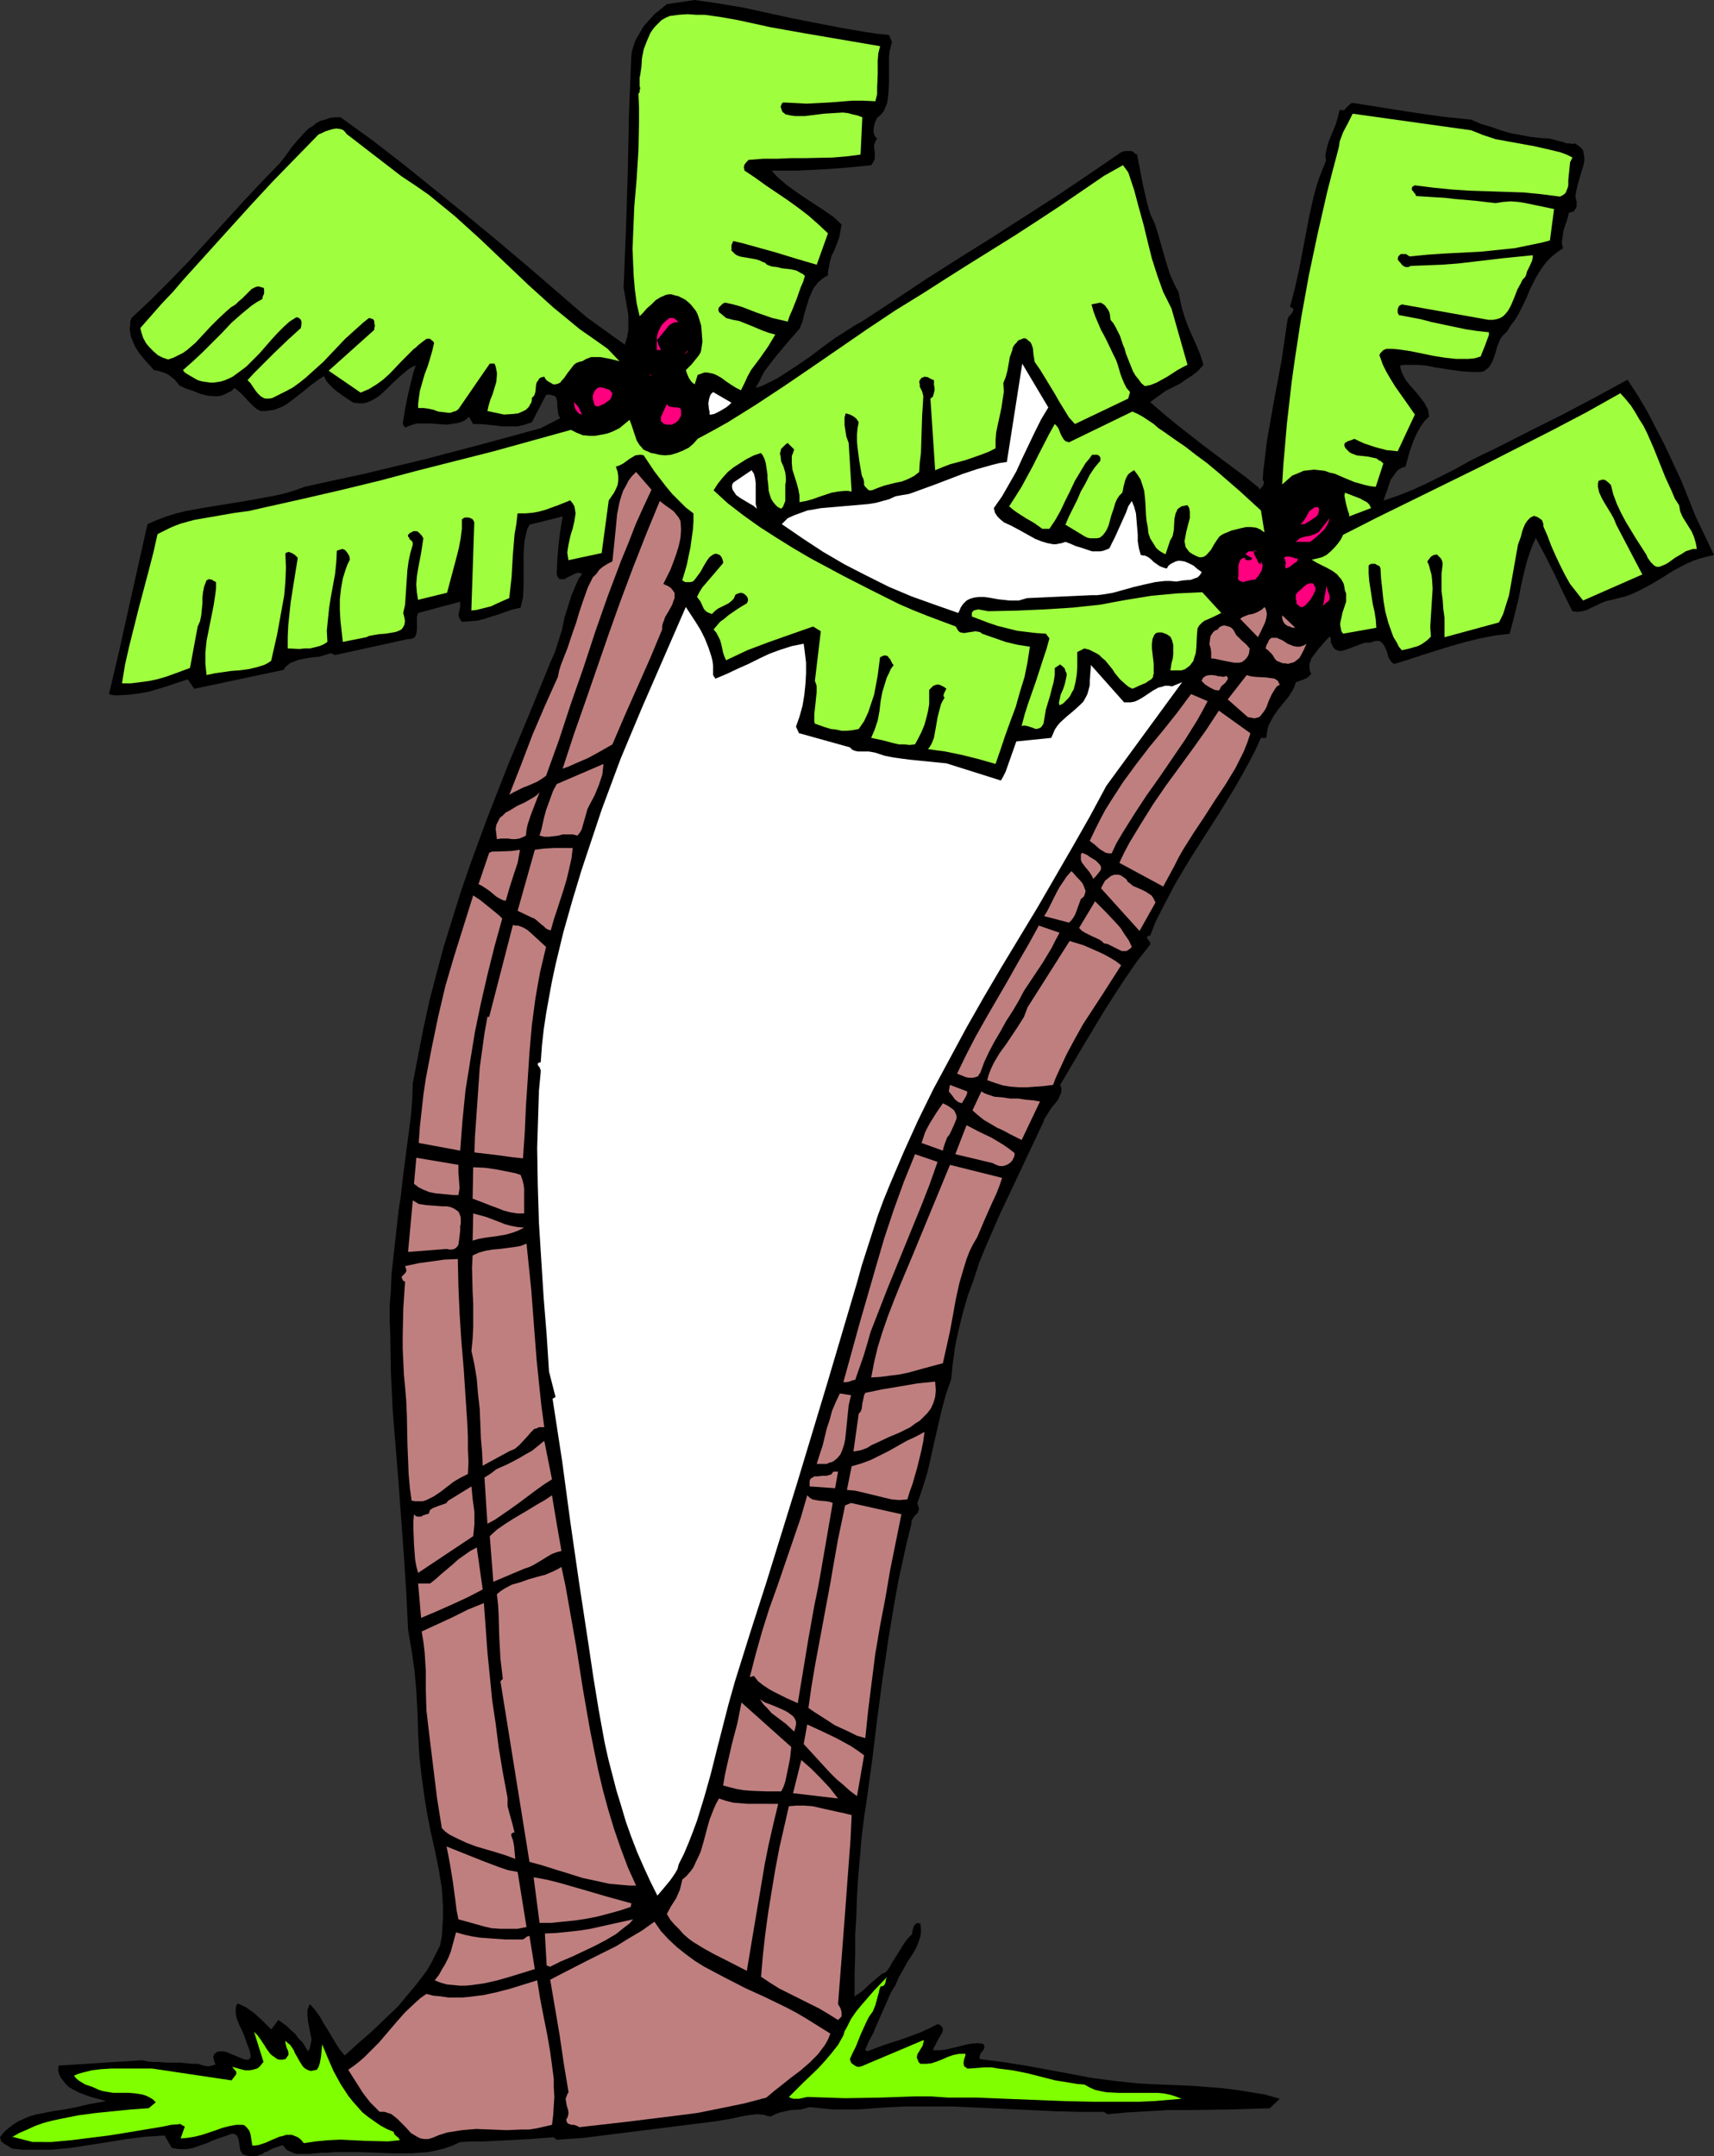 <?xml version="1.0" encoding="UTF-8" standalone="no"?>
<svg
   version="1.0"
   width="123.731mm"
   height="155.668mm"
   id="svg90"
   sodipodi:docname="Palm Trees 09.wmf"
   xmlns:inkscape="http://www.inkscape.org/namespaces/inkscape"
   xmlns:sodipodi="http://sodipodi.sourceforge.net/DTD/sodipodi-0.dtd"
   xmlns="http://www.w3.org/2000/svg"
   xmlns:svg="http://www.w3.org/2000/svg">
  <rect width="100%" height="100%" fill="#333333" stroke="none"/>
  <sodipodi:namedview
     id="namedview90"
     pagecolor="#ffffff"
     bordercolor="#000000"
     borderopacity="0.25"
     inkscape:showpageshadow="2"
     inkscape:pageopacity="0.0"
     inkscape:pagecheckerboard="0"
     inkscape:deskcolor="#d1d1d1"
     inkscape:document-units="mm" />
  <defs
     id="defs1">
    <pattern
       id="WMFhbasepattern"
       patternUnits="userSpaceOnUse"
       width="6"
       height="6"
       x="0"
       y="0" />
  </defs>
  <path
     style="fill:#000000;fill-opacity:1;fill-rule:evenodd;stroke:none"
     d="m 242.548,9.534 0.808,1.939 -0.323,1.293 -0.323,1.293 -0.162,1.454 v 1.454 5.656 l -0.162,2.909 -0.162,1.293 -0.162,1.293 -0.485,1.131 -0.485,1.131 -0.808,0.97 -0.97,0.808 -0.323,0.646 -0.323,0.808 -0.162,0.808 -0.162,0.646 v 0.808 l 0.162,0.808 0.323,0.646 0.485,0.485 -0.323,0.485 -0.162,0.323 -0.323,0.808 v 0.97 l 0.162,0.97 v 0.97 0.97 l -0.323,0.808 -0.323,0.485 -0.323,0.485 -6.625,0.646 -6.625,0.485 -6.948,0.323 h -3.555 -3.393 l 0.808,0.97 0.97,0.97 2.262,1.939 2.424,1.778 2.585,1.778 5.171,3.393 2.585,1.778 2.262,2.101 -0.323,1.778 -0.323,1.778 -1.293,3.393 -0.808,1.616 -0.485,1.778 -0.323,1.778 -0.162,0.808 v 0.97 l -0.97,0.485 -0.808,0.646 -0.808,0.646 -0.646,0.808 -0.646,0.808 -0.485,0.97 -0.808,1.939 -0.646,2.101 -0.646,2.101 -0.485,2.101 -0.808,1.939 -3.393,3.878 -3.232,3.878 -1.616,2.101 -1.454,1.939 -1.131,2.262 -1.131,2.101 1.939,-0.646 1.939,-0.97 1.939,-0.97 1.778,-1.131 3.717,-2.424 3.555,-2.424 3.393,-2.585 3.555,-2.585 3.555,-2.262 1.778,-1.131 1.778,-0.97 8.887,-5.817 8.726,-5.817 8.887,-5.656 9.049,-5.656 17.613,-11.311 8.887,-5.979 8.726,-5.979 0.97,-0.323 h 1.131 0.646 l 0.485,0.162 0.485,0.485 0.646,0.323 0.808,4.201 0.808,4.201 0.97,4.201 0.485,1.939 0.646,1.939 1.131,2.424 0.808,2.585 1.616,5.656 0.808,2.747 0.808,2.585 1.131,2.585 0.646,1.293 0.646,1.131 0.485,2.585 0.646,2.585 0.808,2.585 0.97,2.424 2.101,4.686 0.97,2.424 0.808,2.585 -1.454,1.616 -1.616,1.293 -1.777,1.131 -1.616,1.131 -1.939,0.97 -1.939,0.97 -1.778,1.293 -1.777,1.293 -0.646,0.485 3.555,3.07 3.717,3.07 7.433,5.817 7.756,5.817 3.717,2.747 3.555,2.909 v 0.485 l 0.162,-0.162 0.162,-0.162 0.646,-0.646 0.162,-0.323 0.162,-0.646 v -0.323 l -0.323,-0.323 0.162,-2.585 0.323,-2.585 0.646,-5.494 0.97,-5.494 0.97,-5.494 2.101,-11.15 0.808,-5.656 0.808,-5.494 0.162,-0.485 0.808,-0.97 0.323,-0.323 0.162,-0.485 0.162,-0.485 -0.323,-0.323 -0.323,-0.162 -0.323,-0.162 1.293,-4.848 1.131,-5.009 1.939,-10.18 0.97,-5.009 1.131,-5.009 0.646,-2.424 0.808,-2.585 0.97,-2.424 0.97,-2.424 -0.162,-0.808 v -0.808 l 0.323,-1.616 0.485,-1.778 0.646,-1.616 1.454,-3.555 0.485,-1.778 0.485,-1.939 0.323,0.162 h 0.485 0.485 l 0.323,-0.485 0.323,-0.323 0.808,-0.808 0.485,-0.323 h 0.323 0.323 l 8.08,1.293 8.241,1.293 7.918,1.131 7.756,0.808 2.585,1.131 2.747,0.808 2.747,0.97 2.747,0.808 2.747,0.485 2.585,0.485 2.747,0.323 2.585,0.162 1.778,0.485 1.939,0.485 0.808,0.323 h 0.808 l 0.808,0.162 0.646,-0.162 0.97,0.646 0.808,0.646 0.485,0.646 0.162,0.97 0.162,0.808 v 0.97 l -0.162,0.97 -0.323,1.131 -0.646,2.101 -0.646,2.262 -0.485,2.101 -0.162,1.131 0.162,0.97 0.162,0.485 v 0.646 0.646 l -0.162,0.485 -0.323,0.485 -0.323,0.485 -0.646,0.162 -0.646,0.162 -0.323,1.293 -0.323,1.131 -0.808,2.262 -0.162,1.131 -0.162,1.131 -0.162,1.293 0.323,1.454 -1.616,1.131 -1.454,1.131 -1.293,1.293 -1.131,1.454 -0.97,1.454 -0.97,1.616 -1.616,3.232 -0.646,1.616 -0.808,1.778 -1.616,3.232 -0.97,1.616 -1.131,1.454 -0.97,1.616 -1.293,1.293 -0.485,0.646 -0.323,0.646 -0.646,1.616 -0.485,1.778 -0.646,1.778 -0.323,0.808 -0.485,0.808 -0.485,0.646 -0.646,0.485 -0.646,0.485 -0.808,0.162 h -0.97 -1.131 l -2.747,-0.162 -2.585,-0.323 -5.171,-0.808 -2.424,-0.485 -2.424,-0.162 h -2.262 -1.131 l -1.131,0.162 0.162,0.97 0.323,0.97 0.485,0.97 0.485,0.97 1.293,1.616 1.454,1.616 1.293,1.616 1.131,1.454 0.485,0.97 0.485,0.808 0.162,0.97 0.162,0.97 -1.293,1.293 -1.131,1.616 -0.97,1.778 -0.808,1.778 -0.646,1.778 -0.646,1.939 -0.97,3.555 -0.808,0.162 -1.131,0.646 -0.485,0.485 -0.808,1.131 -0.808,1.131 -0.97,2.909 -0.485,1.293 -0.485,1.454 3.878,-1.293 4.04,-1.616 3.878,-1.778 3.878,-1.939 3.878,-1.939 3.717,-2.101 3.878,-1.939 3.717,-1.778 8.887,-4.525 9.049,-4.525 8.887,-4.686 8.887,-4.848 2.747,4.201 2.585,4.363 2.424,4.686 2.424,4.686 2.262,4.848 2.262,4.848 1.939,4.848 1.939,4.848 5.009,10.503 -2.101,0.485 -1.777,0.485 -1.939,0.646 -1.778,0.808 -3.393,1.778 -3.07,1.939 -3.232,1.939 -3.393,1.778 -1.778,0.808 -1.777,0.646 -1.939,0.485 -1.939,0.485 -1.454,0.323 -1.131,0.485 -2.747,1.293 -1.293,0.646 -1.293,0.323 -1.293,0.162 -1.293,-0.162 -2.424,-4.848 -2.424,-5.171 -2.585,-5.171 -2.585,-4.848 -1.293,3.07 -1.131,3.393 -0.808,3.232 -0.808,3.555 -0.646,3.393 -0.808,3.232 -0.808,3.232 -0.808,3.07 -4.04,0.485 -4.201,0.808 -3.878,0.97 -4.04,1.131 -7.756,2.424 -3.878,1.293 -3.717,1.131 -0.485,-0.323 -0.485,-0.485 -0.646,-1.131 -0.323,-1.293 -0.485,-1.131 -0.485,-0.97 -0.485,-0.485 -0.323,-0.323 -0.485,-0.162 h -0.646 l -0.808,0.162 -0.808,0.323 h -0.808 -0.646 l -1.454,0.485 -2.909,1.131 -1.454,0.485 -0.646,0.162 h -0.646 l -0.485,-0.162 -0.646,-0.323 -0.485,-0.485 -0.323,-0.808 -0.162,-0.162 -0.162,-0.323 V 174.68 174.195 l -0.162,-0.323 -0.162,-0.162 -0.97,0.97 -0.97,1.131 -1.131,1.293 -0.97,1.293 -0.97,1.293 -0.162,0.646 -0.323,0.808 v 0.646 0.646 l 0.162,0.808 0.323,0.646 -0.485,0.485 -0.485,0.485 -0.97,0.485 -2.262,0.808 -0.323,0.97 -0.485,1.131 -1.131,1.778 -2.747,3.393 -1.293,1.778 -0.97,1.778 -0.485,0.97 -0.323,1.131 -0.162,0.97 -0.162,1.293 h -1.454 l -1.616,3.555 -1.778,3.393 -1.778,3.232 -1.939,3.393 -4.04,6.625 -8.241,12.927 -4.04,6.787 -1.778,3.393 -1.777,3.393 -1.778,3.555 -1.454,3.717 h -0.485 l -0.162,0.162 -0.323,0.323 0.162,0.162 0.162,0.323 0.485,0.646 0.162,0.323 v 0.485 l -3.555,4.525 -3.232,4.686 -3.07,4.686 -3.07,4.848 -5.817,9.695 -5.817,9.857 0.323,0.808 v 0.646 0.485 l -0.323,0.808 -0.485,1.131 -0.97,1.293 -0.97,1.131 -0.808,1.293 -0.808,1.293 -0.323,0.485 -0.162,0.646 -8.08,17.129 -4.04,8.564 -3.717,8.564 -1.778,4.363 -1.454,4.525 -1.616,4.363 -1.293,4.525 -1.131,4.525 -0.97,4.525 -0.646,4.525 -0.485,4.686 -1.454,4.201 -1.131,4.201 -1.939,8.403 -0.97,4.363 -0.97,4.201 -1.293,4.201 -1.454,4.201 0.162,0.646 0.162,0.485 0.162,0.485 -0.162,0.323 -0.162,0.646 -0.485,0.485 -0.485,0.485 -0.323,0.485 -0.485,0.808 v 0.323 0.485 l -1.293,5.171 -1.131,5.171 -1.131,5.171 -0.97,5.333 -1.778,10.665 -1.616,10.988 -1.454,10.988 -0.646,5.332 -0.646,5.333 -1.454,10.665 -0.808,5.332 -0.646,5.171 -0.485,5.656 -0.485,5.494 -0.323,5.333 -0.162,5.171 -0.323,5.171 v 5.494 l -0.162,5.494 v 5.817 l 0.97,-0.646 1.131,-0.808 2.101,-1.939 2.101,-1.778 1.131,-0.97 1.131,-0.485 0.97,-1.293 0.808,-1.454 1.616,-2.585 1.616,-2.585 0.97,-1.293 1.131,-1.131 0.162,-1.131 0.162,-0.485 0.162,-0.646 0.323,-0.323 0.323,-0.323 0.485,-0.162 0.323,0.162 h 0.323 l 0.162,1.293 v 1.131 l -0.162,1.131 -0.323,0.97 -0.323,0.97 -0.485,1.131 -1.131,1.939 -1.293,1.939 -1.131,2.101 -1.131,1.939 -0.97,2.262 -1.293,2.101 -0.97,2.262 -1.939,4.363 -1.939,4.525 -1.131,2.101 -0.97,2.262 0.485,0.485 4.686,-1.778 5.009,-1.616 4.848,-1.778 2.424,-1.131 2.262,-1.131 0.646,0.162 0.323,0.323 0.323,0.323 0.162,0.323 v 0.323 0.323 l -0.323,0.808 -0.485,0.808 -0.485,0.808 -0.323,0.646 -0.323,0.646 -0.162,0.323 -0.323,0.485 -0.162,0.323 v 0.485 h 1.616 l 1.616,-0.162 3.555,-0.808 1.777,-0.485 1.616,-0.323 1.778,-0.162 1.616,0.162 0.162,0.323 0.162,0.162 v 0.646 l -0.162,0.485 -0.808,0.97 -0.162,0.485 -0.162,0.485 v 0.323 l 0.162,0.323 6.302,0.808 6.14,0.97 6.14,1.131 6.14,1.131 5.979,1.131 6.302,0.808 6.14,0.646 3.07,0.162 3.232,0.162 8.403,0.323 4.04,0.323 4.201,0.323 3.878,0.485 4.04,0.646 3.878,0.646 3.878,1.131 -2.747,2.585 -5.332,0.162 -5.494,0.162 -11.311,0.162 h -5.656 l -5.494,0.323 -5.656,0.323 -5.332,0.485 -0.97,-0.646 h -6.464 l -6.787,-0.162 -6.787,-0.323 -14.058,-0.646 -6.948,-0.323 h -6.787 -6.625 l -6.302,0.323 -6.464,0.485 h -3.232 -3.393 l -3.232,-0.323 -3.232,-0.323 -1.131,0.323 -1.293,0.323 -2.747,0.162 -1.454,0.323 -1.454,0.323 -1.293,0.485 -1.293,0.646 -0.808,-0.162 -0.97,-0.323 -1.778,-0.162 -1.778,0.162 -1.939,0.323 -3.878,0.808 -1.939,0.323 -1.939,0.323 -36.035,4.525 -6.948,0.485 v 0.162 l -1.454,-0.97 v 0.162 l -6.302,0.485 -6.14,0.323 -6.302,0.323 h -3.232 l -3.232,0.162 -2.101,0.97 -2.262,0.808 -2.101,0.485 -2.262,0.485 -2.424,0.162 -2.262,0.162 h -4.686 l -4.686,-0.162 -4.686,-0.162 h -4.363 -2.262 l -2.101,0.162 h -1.616 l -1.777,0.162 -1.777,0.162 h -1.616 -1.616 l -0.646,-0.162 -0.808,-0.323 -0.646,-0.323 -0.646,-0.323 -0.485,-0.646 -0.646,-0.646 -1.293,0.485 -1.454,0.485 -1.454,0.808 -0.646,0.162 -0.646,0.485 -1.293,0.485 -1.454,0.162 h -0.646 l -0.646,-0.162 -0.646,-0.162 -0.808,-0.323 -0.162,-0.485 -0.323,-0.323 -0.162,-0.97 -0.162,-1.131 -0.162,-0.97 -0.323,-0.808 -0.162,-0.323 -0.485,-0.323 -0.323,-0.162 h -0.485 l -0.646,0.162 -0.808,0.323 -1.939,0.646 -1.777,0.646 -1.777,0.808 -1.939,0.646 -1.777,0.646 -1.939,0.323 H 49.77 48.8 l -0.97,-0.162 -0.97,-0.162 -1.939,-3.393 -2.585,0.162 -2.585,0.162 -5.171,0.646 -5.009,0.808 -5.171,0.808 -5.171,0.808 -5.171,0.485 H 11.311 8.726 5.979 L 3.232,586.253 2.262,585.606 1.131,584.96 0.808,584.637 0.323,584.313 0.162,583.667 0,583.182 l 1.131,-1.454 1.293,-1.131 1.293,-0.97 1.293,-0.808 1.454,-0.646 1.454,-0.646 1.616,-0.485 1.616,-0.323 3.232,-0.646 3.232,-0.485 3.393,-0.646 3.393,-0.808 4.525,-0.808 -1.616,-0.485 -1.939,-0.485 -1.939,-0.646 -2.101,-0.808 -1.777,-0.97 -0.808,-0.485 -0.808,-0.808 -0.646,-0.808 -0.646,-0.808 -0.485,-0.97 -0.323,-1.131 0.162,-1.293 22.784,-1.454 1.454,0.323 1.616,0.162 h 1.616 l 1.777,0.162 h 3.717 l 1.777,0.162 1.777,0.162 h 0.97 0.646 l 0.808,0.323 1.454,0.323 h 0.808 l 0.646,-0.162 0.97,-0.323 -0.323,-0.646 -0.162,-0.808 -0.162,-0.646 0.162,-0.323 0.162,-0.485 0.323,-0.162 0.323,-0.323 0.808,-0.162 h 0.808 l 0.97,0.162 1.939,0.808 1.939,0.808 0.808,0.323 0.646,0.162 h 0.646 l 0.323,-0.162 0.323,-0.485 v -0.323 -0.485 l -0.162,-0.646 -0.162,-0.646 -0.323,-0.808 -0.323,-0.808 -0.485,-1.454 -0.485,-1.293 -1.293,-2.747 -0.485,-1.293 -0.323,-1.454 v -1.454 l 0.162,-0.646 0.323,-0.646 1.131,0.485 1.293,0.646 1.131,0.808 1.293,0.97 2.262,2.101 2.101,2.101 1.939,-2.585 1.131,0.808 1.131,0.808 1.131,1.131 1.131,0.97 0.97,1.293 1.131,1.131 0.808,1.293 0.646,1.131 0.485,-0.808 0.162,-0.808 0.162,-0.808 0.162,-0.808 -0.323,-1.616 -0.646,-3.393 -0.162,-1.454 v -0.808 -0.808 l 0.323,-0.808 0.323,-0.808 1.454,1.616 1.293,1.778 0.97,1.778 1.131,1.778 2.101,3.555 1.131,1.778 1.454,1.778 3.555,-3.232 3.717,-3.232 3.555,-3.393 3.717,-3.555 3.232,-3.878 1.616,-1.939 1.616,-2.101 1.454,-1.939 1.293,-2.262 1.131,-2.262 1.131,-2.262 0.485,-2.585 0.162,-2.585 0.162,-2.585 v -2.585 l -0.162,-2.585 -0.162,-2.585 -0.808,-5.009 -0.97,-4.848 -1.131,-5.009 -0.97,-4.848 -0.808,-4.848 -0.808,-5.817 -0.646,-5.817 -0.323,-5.817 -0.162,-5.817 -0.323,-5.817 -0.485,-5.656 -0.808,-5.656 -0.485,-2.747 -0.485,-2.909 -0.485,-10.019 -0.646,-10.019 -1.454,-19.876 -0.808,-10.019 -0.808,-10.019 -0.485,-10.18 -0.162,-10.019 -0.162,-4.201 v -4.201 l 0.323,-4.201 0.162,-4.201 0.97,-8.726 0.97,-8.726 0.646,-4.201 0.485,-4.525 1.131,-8.726 1.131,-8.564 0.323,-4.363 0.162,-4.363 1.454,-7.595 1.454,-7.433 1.616,-7.433 1.939,-7.433 1.939,-7.272 2.262,-7.272 2.262,-7.272 2.424,-7.11 2.585,-7.11 2.585,-6.948 5.494,-14.058 5.817,-13.897 5.656,-13.897 1.293,-2.909 0.97,-3.07 0.97,-3.07 0.646,-3.232 0.97,-3.07 0.97,-3.07 1.293,-3.07 0.646,-1.454 0.97,-1.293 -0.485,-0.162 -0.646,-0.162 -0.485,0.162 -0.485,0.162 -0.97,0.485 -0.97,0.485 -0.808,0.485 h -0.485 -0.485 -0.323 l -0.323,-0.323 -0.323,-0.485 -0.162,-0.646 0.162,-4.04 0.323,-3.878 0.485,-3.878 0.646,-3.878 -9.049,2.262 -0.646,1.293 -0.323,1.293 -0.323,1.454 -0.162,1.293 -0.162,2.909 v 8.726 l -0.162,2.909 -0.323,1.293 -0.323,1.454 -2.101,0.485 -1.939,0.646 -1.778,0.646 -2.101,0.646 -1.939,0.646 -1.939,0.485 -1.939,0.162 -2.262,0.162 -0.485,-0.646 -0.323,-0.646 -0.162,-0.646 0.162,-0.646 0.323,-1.616 v -0.646 -0.646 l -11.473,3.07 -0.162,0.485 -0.162,0.485 v 1.131 2.424 l -0.162,1.131 -0.162,0.323 -0.162,0.485 -0.323,0.323 -0.485,0.162 -0.485,0.162 h -0.646 l -19.876,4.363 -1.293,-0.485 -1.454,0.485 -1.777,0.485 -1.939,0.162 -1.777,0.323 -1.777,0.323 -1.616,0.646 -0.808,0.323 -0.485,0.485 -0.646,0.485 -0.485,0.808 -24.4,5.171 -1.777,-2.585 -5.332,1.778 -2.585,0.808 -2.747,0.808 -2.747,0.485 -2.585,0.323 -2.747,0.162 H 31.025 l -1.293,-0.323 2.747,-11.635 2.585,-11.635 5.171,-23.108 2.585,-1.131 2.585,-0.97 2.585,-0.808 2.585,-0.646 5.332,-0.97 10.988,-1.778 5.332,-0.97 2.747,-0.485 2.747,-0.646 2.747,-0.808 2.585,-0.97 8.08,-1.778 8.241,-1.778 16.159,-3.878 15.997,-4.201 15.997,-4.363 5.332,-2.747 -0.323,-0.485 -0.162,-0.485 -0.162,-0.97 -0.162,-1.131 v -1.131 l -0.162,-0.97 -0.162,-0.485 -0.323,-0.323 -0.323,-0.162 -0.646,-0.162 -0.646,-0.162 -0.808,0.162 -3.878,7.433 -0.97,0.323 -0.97,0.323 -1.939,0.485 h -2.101 -1.939 l -4.201,-0.485 -1.939,-0.162 h -1.939 l -1.131,-1.939 -0.97,0.808 -0.97,0.485 -0.97,0.323 -0.97,0.162 -1.131,0.162 -1.131,0.162 -2.262,-0.162 -2.262,-0.162 h -2.424 -1.131 l -1.131,0.323 -0.97,0.323 -1.131,0.485 -0.646,-0.97 0.646,-4.04 0.808,-4.04 0.97,-4.04 0.485,-1.939 0.646,-1.939 -1.131,0.485 -0.97,0.646 -0.97,0.808 -0.97,0.808 -1.939,1.778 -0.97,0.97 -0.97,0.97 -1.939,1.778 -0.97,0.646 -1.131,0.646 -1.131,0.485 -1.131,0.323 h -1.293 l -1.454,-0.162 -2.262,-1.454 -2.262,-1.616 -1.131,-0.97 -0.97,-0.97 -0.808,-0.97 -0.646,-1.293 -1.939,1.293 -1.939,1.454 -1.939,1.616 -2.101,1.616 -2.101,1.616 -1.131,0.646 -1.131,0.485 -1.293,0.485 -1.131,0.162 -1.293,0.162 H 71.1 l -0.97,-0.485 -0.97,-0.808 -1.616,-1.616 -1.616,-1.778 -0.97,-0.808 -0.97,-0.808 -0.808,0.808 -0.97,0.485 -0.97,0.485 -0.808,0.323 -0.97,0.162 h -1.131 l -1.777,-0.162 -1.939,-0.485 -1.939,-0.808 -1.939,-0.646 -1.777,-0.808 -0.646,-0.808 -0.646,-0.808 -0.808,-0.646 -0.808,-0.646 -0.97,-0.485 -0.97,-0.323 -0.97,-0.323 -1.131,-0.162 -1.293,-1.454 -1.454,-1.616 -1.293,-1.616 -1.131,-1.778 -0.808,-1.939 -0.323,-0.808 -0.162,-0.97 -0.162,-0.97 0.162,-1.131 v -0.97 l 0.323,-0.97 5.332,-5.009 5.171,-5.171 5.171,-5.333 5.009,-5.494 10.019,-10.988 5.009,-5.333 4.848,-5.009 1.616,-2.101 1.616,-2.262 1.777,-2.101 1.777,-1.939 0.97,-0.97 1.131,-0.646 0.97,-0.808 1.131,-0.646 1.293,-0.323 1.293,-0.485 1.454,-0.162 h 1.454 l 8.726,6.302 8.564,6.625 8.403,6.787 8.403,6.787 8.403,6.948 8.241,6.948 16.482,14.22 10.342,7.433 0.323,-1.131 0.323,-0.97 0.323,-1.939 v -1.939 -2.101 l -0.646,-3.717 -0.323,-1.939 -0.323,-1.778 0.323,-8.08 0.323,-7.918 0.485,-15.674 0.323,-15.674 0.323,-7.918 0.323,-8.08 0.162,-1.131 0.323,-1.131 0.646,-1.939 1.131,-1.939 1.131,-1.939 1.454,-1.616 1.454,-1.616 1.616,-1.293 1.778,-1.454 L 189.546,0 v 0 l 6.625,0.97 6.787,1.131 13.25,2.909 6.625,1.293 6.625,1.293 6.625,1.131 3.232,0.485 z"
     id="path1" />
  <path
     style="fill:#9fff3f;fill-opacity:1;fill-rule:evenodd;stroke:none"
     d="m 240.124,12.604 -0.485,1.939 -0.162,1.939 v 3.717 l -0.162,3.717 v 1.778 l -0.485,1.939 -3.232,-0.162 h -3.07 l -6.14,0.485 -3.07,0.162 -3.232,0.162 -3.07,-0.162 -3.393,-0.162 -0.323,0.323 -0.162,0.485 -0.162,0.323 0.323,0.97 0.162,0.485 0.485,0.323 0.323,0.323 1.454,0.323 1.293,0.162 h 2.585 l 2.585,-0.323 2.585,-0.323 2.585,-0.162 2.585,-0.162 1.454,0.162 1.131,0.323 1.454,0.323 1.293,0.485 -0.485,10.18 -3.717,0.485 -3.878,0.323 -7.433,0.162 h -3.878 l -3.717,0.162 h -3.878 l -4.04,0.323 -0.323,0.323 -0.323,0.323 -0.485,0.646 -0.162,0.646 0.162,0.97 2.909,1.939 2.909,2.101 5.979,4.04 2.909,2.101 2.747,2.101 2.747,2.424 2.585,2.424 -3.07,8.564 -5.494,-1.616 -5.817,-1.778 -5.817,-1.616 -2.909,-0.808 -2.747,-0.646 -0.485,1.131 v 0.808 0.646 l 0.485,0.485 0.485,0.485 0.485,0.323 0.808,0.323 0.808,0.162 1.939,0.323 1.778,0.323 0.97,0.323 0.646,0.323 0.808,0.323 0.485,0.485 1.293,0.485 1.454,0.162 1.293,0.323 2.747,0.323 1.293,0.323 1.131,0.646 0.646,0.323 0.485,0.485 -0.485,1.616 -0.646,1.454 -1.131,3.232 -1.293,3.232 -0.646,1.454 -0.485,1.454 -2.101,-0.485 -2.101,-0.485 -4.201,-1.454 -4.201,-1.616 -2.262,-0.646 -2.262,-0.485 -0.646,0.323 -0.646,0.646 -0.323,0.323 -0.162,0.323 v 0.485 l 0.162,0.485 1.939,1.616 1.778,0.485 1.778,0.323 3.232,1.293 3.07,1.293 1.777,0.646 1.778,0.485 -0.97,1.616 -0.97,1.616 -1.131,1.616 -1.131,1.616 -2.424,3.232 -0.97,1.778 -0.808,1.778 -0.97,1.939 -0.646,-0.323 -0.646,-0.323 -1.293,-0.808 -1.454,-0.97 -1.293,-0.97 -1.454,-0.808 -0.808,-0.323 -0.808,-0.162 -0.808,-0.162 h -0.808 l -0.808,0.323 -0.97,0.323 -0.808,2.585 -0.485,-0.323 -0.485,-0.485 -0.646,-0.97 -0.485,-1.131 -0.323,-0.97 0.485,-0.485 0.485,-0.485 0.646,-0.646 0.646,-0.808 1.293,-1.616 0.485,-0.808 0.162,-0.646 0.323,-2.262 -0.162,-2.262 -0.162,-2.101 -0.646,-2.101 -0.323,-0.97 -0.485,-0.97 -0.646,-0.808 -0.646,-0.808 -0.646,-0.646 -0.97,-0.808 -0.97,-0.485 -0.97,-0.485 -0.808,-0.162 -0.97,-0.323 h -0.808 l -0.808,0.162 -0.646,0.323 -0.808,0.323 -1.293,0.808 -1.131,1.131 -1.293,1.131 -0.97,1.131 -0.97,0.97 -0.808,-3.555 -0.485,-3.717 -0.323,-3.717 -0.162,-3.717 -0.162,-3.717 0.162,-3.717 0.323,-7.756 0.646,-7.595 0.485,-7.756 0.162,-7.756 v -3.878 l -0.162,-3.878 0.323,-0.323 v -0.485 l 0.162,-0.646 -0.162,-0.646 v -1.454 -0.808 l 0.162,-0.646 0.323,-2.262 0.162,-2.424 0.485,-2.424 0.808,-2.101 0.485,-1.131 0.485,-1.131 0.646,-0.97 0.646,-0.808 0.97,-0.97 0.808,-0.808 1.131,-0.646 1.131,-0.485 2.424,-0.323 2.424,-0.162 2.262,0.162 h 2.424 l 4.525,0.646 4.525,0.808 8.887,1.939 4.525,0.808 4.525,0.808 z"
     id="path2" />
  <path
     style="fill:#9fff3f;fill-opacity:1;fill-rule:evenodd;stroke:none"
     d="m 401.391,35.55 1.616,0.646 1.616,0.646 3.393,1.131 3.555,0.646 3.555,0.646 3.555,0.646 3.555,0.808 3.393,0.808 1.777,0.646 1.616,0.808 -0.323,0.646 -0.323,0.646 -0.162,1.616 -0.162,1.616 -0.162,1.616 v 1.454 l -0.162,0.646 -0.323,0.808 -0.162,0.485 -0.485,0.485 -0.485,0.323 -0.646,0.323 -5.009,-0.646 -4.848,-0.485 -9.857,-0.323 -4.848,-0.162 -5.009,-0.323 -4.848,-0.485 -5.171,-0.646 -0.323,0.162 -0.323,0.162 -0.162,0.323 v 0.323 0.323 l 0.323,0.323 0.323,0.485 0.323,0.323 0.162,0.485 2.424,0.162 2.585,0.162 2.747,0.162 2.747,0.323 5.656,0.485 5.494,0.646 2.101,-0.323 2.101,-0.162 2.101,0.162 1.939,0.323 3.878,0.808 3.878,0.808 -1.131,8.564 -2.424,0.646 -2.424,0.485 -4.686,0.97 -4.686,0.485 -4.686,0.485 -9.534,0.485 -4.848,0.323 -5.009,0.485 -0.97,-0.646 h -0.485 -0.485 -0.485 l -0.323,0.323 -0.323,0.323 -0.162,0.646 0.162,0.485 0.323,0.323 0.808,0.97 0.485,0.323 0.485,0.162 h 0.646 l 0.646,-0.323 4.201,-0.162 4.201,-0.162 4.363,-0.323 4.201,-0.485 8.241,-0.97 8.08,-0.808 v 0.646 l -0.162,0.808 -0.646,1.454 -0.808,1.616 -0.162,0.808 -0.323,0.646 -0.646,0.646 -0.485,0.97 -0.97,1.778 -0.808,2.101 -0.808,1.939 -0.485,0.97 -0.485,0.808 -0.646,0.808 -0.646,0.646 -0.808,0.485 -0.97,0.323 -0.97,0.162 h -1.293 l -23.592,-4.201 -0.323,0.162 -0.485,0.323 -0.323,0.808 v 0.97 l 0.162,0.323 0.162,0.323 5.979,1.131 3.07,0.808 3.07,0.646 6.14,1.293 3.232,0.485 3.07,0.323 v 0.808 l -0.323,0.808 -0.646,1.778 -0.646,1.616 -0.646,1.616 -1.616,0.485 -1.778,0.162 h -1.616 -1.616 l -3.07,-0.323 -3.07,-0.485 -6.302,-1.293 -3.232,-0.485 -1.778,-0.162 h -1.616 l -0.808,0.323 -0.485,0.485 -0.323,0.323 -0.162,0.323 -0.162,0.323 0.162,0.323 0.808,2.262 0.97,1.939 1.131,1.939 1.293,2.101 2.747,3.878 2.585,3.717 -4.686,10.019 -1.454,-0.162 -1.616,-0.162 -3.07,-0.808 -1.454,-0.485 -1.454,-0.485 -1.454,-0.646 -1.293,-0.646 -0.808,0.323 -0.97,0.323 -0.323,0.162 -0.485,0.323 -0.162,0.323 v 0.485 l 0.323,0.646 0.646,0.646 0.485,0.485 0.646,0.323 1.293,0.485 1.616,0.162 1.454,0.162 1.454,0.323 0.808,0.162 0.646,0.485 0.646,0.323 0.646,0.646 v -0.162 l -2.101,6.464 -1.454,-0.162 -1.454,-0.323 -2.909,-0.808 -2.747,-1.131 -2.585,-1.131 -1.454,-0.323 -1.293,-0.485 -1.454,-0.162 -1.454,-0.162 -1.454,0.162 -1.454,0.162 -1.454,0.646 -1.616,0.646 -2.747,2.424 0.323,-5.494 0.485,-5.494 0.485,-5.656 0.646,-5.656 0.646,-5.656 0.808,-5.817 1.778,-11.635 2.101,-11.635 2.424,-11.473 2.585,-11.311 1.454,-5.656 1.454,-5.494 0.323,-1.293 0.162,-1.293 0.97,-2.585 1.293,-2.424 1.293,-2.585 z"
     id="path3" />
  <path
     style="fill:#9fff3f;fill-opacity:1;fill-rule:evenodd;stroke:none"
     d="m 109.397,47.993 3.878,2.585 3.717,2.585 3.555,2.909 3.555,2.909 3.393,3.07 3.393,3.07 6.625,6.302 6.625,6.302 6.787,6.14 3.555,2.909 3.717,3.07 3.717,2.585 3.878,2.747 3.232,3.393 -2.585,-0.646 -2.585,-0.485 h -1.293 -1.293 l -1.293,0.485 -1.131,0.646 -0.808,0.162 -0.808,0.323 -0.646,0.485 -0.485,0.646 -1.131,1.454 -1.131,1.616 -0.485,0.485 -0.485,0.646 -0.646,0.323 -0.646,0.162 h -0.646 l -0.808,-0.485 -0.323,-0.162 -0.485,-0.323 -0.485,-0.485 -0.323,-0.646 -0.646,0.162 -0.485,0.162 -0.323,0.323 -0.162,0.323 -0.485,0.646 -0.162,0.808 -0.162,1.778 -0.323,0.97 -0.323,0.323 -0.323,0.323 v 0.646 l -0.162,0.646 -0.323,0.485 -0.323,0.646 -0.808,0.808 -0.97,0.485 -1.131,0.485 -1.293,0.162 -2.585,0.162 -4.525,-0.97 0.323,-1.454 0.485,-1.616 0.646,-1.616 0.485,-1.616 0.485,-1.616 0.162,-1.778 v -0.808 l -0.162,-0.808 -0.162,-0.808 -0.323,-0.808 h -1.293 l -8.564,12.443 -0.646,0.485 -0.646,0.162 -0.808,0.323 h -0.646 l -1.293,-0.162 -1.454,-0.162 -1.293,-0.485 -1.454,-0.323 -1.293,-0.162 h -1.454 v -1.131 l 0.162,-1.293 0.323,-2.262 0.646,-2.262 0.646,-2.262 0.808,-2.101 0.646,-2.101 0.646,-2.262 0.485,-2.101 -0.323,-0.485 -0.485,-0.323 -0.323,-0.323 h -0.323 -0.485 l -0.323,0.162 -0.646,0.485 -1.454,1.131 -0.646,0.646 -0.485,0.323 -3.393,3.393 -3.232,3.393 -1.778,1.616 -1.778,1.293 -2.101,1.293 -1.131,0.485 -1.131,0.485 -8.726,-5.979 12.442,-11.15 v -0.485 l 0.162,-0.485 -0.162,-1.131 v -0.323 l -0.323,-0.485 -0.485,-0.162 -0.646,-0.162 -1.616,1.293 -1.616,1.454 -3.232,2.909 -3.07,3.232 -2.909,3.07 -3.232,2.909 -1.616,1.454 -1.616,1.293 -1.777,1.293 -1.777,0.97 -1.939,0.97 -1.939,0.97 -0.808,0.162 h -0.485 -0.646 l -0.485,-0.162 -0.808,-0.485 -0.808,-0.808 -0.646,-0.808 -0.323,-0.485 -0.323,-0.485 -0.646,-0.97 -0.808,-0.808 1.616,-1.778 1.777,-1.778 3.717,-3.717 3.878,-3.717 1.777,-1.616 1.777,-1.616 0.162,-0.97 v -0.808 l -0.162,-0.485 -0.323,-0.323 -0.485,-0.323 h -0.485 l -1.777,1.131 -1.616,1.454 -1.616,1.616 -1.777,1.939 -3.232,3.717 -1.777,1.778 -1.777,1.778 -1.939,1.454 -1.777,1.293 -0.97,0.485 -1.131,0.485 -0.97,0.323 -0.97,0.162 -1.131,0.162 h -0.97 l -1.131,-0.162 -1.131,-0.162 -1.131,-0.323 -1.131,-0.646 -1.131,-0.646 -1.293,-0.808 -0.485,-0.646 2.747,-2.424 2.585,-2.424 5.332,-5.333 2.585,-2.747 2.747,-2.424 2.747,-2.262 1.454,-0.97 1.454,-0.808 0.162,-0.808 0.162,-0.323 0.162,-0.323 v -0.808 -0.485 l -0.162,-0.323 -0.646,-0.162 -0.485,-0.162 h -0.646 l -0.485,0.162 -0.97,0.485 -0.808,0.808 -1.777,1.778 -0.97,0.808 -0.808,0.808 -1.293,0.808 -1.131,0.97 -2.262,2.101 -2.101,2.101 -2.101,2.262 -2.101,2.262 -1.131,0.97 -1.131,0.97 -1.131,0.808 -1.293,0.646 -1.293,0.646 -1.454,0.485 -1.454,-0.485 -1.293,-0.646 -1.131,-0.97 -1.131,-1.131 -0.97,-1.131 -0.808,-1.454 -0.485,-1.454 -0.323,-1.293 5.817,-6.625 3.07,-3.232 2.909,-3.393 12.119,-13.412 6.14,-6.787 6.14,-6.625 6.302,-6.464 6.14,-6.302 0.808,-0.323 0.97,-0.485 0.97,-0.323 1.131,-0.323 0.97,-0.162 1.131,0.162 0.485,0.162 0.323,0.162 0.485,0.485 0.323,0.485 z"
     id="path4" />
  <path
     style="fill:#9fff3f;fill-opacity:1;fill-rule:evenodd;stroke:none"
     d="m 307.83,47.023 1.616,4.848 1.293,4.848 1.293,4.686 1.131,4.686 1.131,4.525 1.454,4.525 0.808,2.262 0.808,2.262 1.131,2.262 1.131,2.262 4.363,15.351 -1.293,0.646 -1.454,0.808 -2.747,1.778 -1.454,0.808 -1.454,0.808 -1.616,0.646 -1.616,0.323 -0.97,-0.808 -0.808,-1.131 -0.808,-0.97 -0.646,-1.131 -0.97,-2.424 -0.97,-2.424 -0.323,-1.293 -0.485,-1.131 -0.808,-2.424 -1.131,-2.262 -0.646,-1.131 -0.808,-0.97 -0.162,-1.454 -0.162,-0.646 -0.323,-0.646 -0.485,-0.646 -0.323,-0.485 -0.646,-0.485 -0.646,-0.323 -2.424,0.485 0.485,1.778 0.646,1.778 1.454,3.393 0.97,1.778 0.808,1.616 1.616,3.393 0.646,1.293 0.485,1.293 0.808,2.747 0.485,1.293 0.485,1.131 0.646,1.293 0.97,1.131 -0.485,1.778 -14.543,6.948 -1.616,-1.778 -1.293,-2.101 -1.293,-2.101 -1.293,-2.262 -2.747,-4.525 -1.293,-2.101 -1.454,-2.101 -0.323,-1.939 -0.162,-1.778 -0.323,-0.97 -0.323,-0.646 -0.808,-0.646 -0.323,-0.323 -0.646,-0.162 -0.808,0.323 -0.808,0.323 -0.485,0.646 -0.485,0.485 -0.485,0.808 -0.162,0.808 -0.646,1.778 -0.323,1.939 -0.323,1.778 -0.485,1.778 -0.323,0.808 -0.323,0.808 0.162,2.262 -0.323,2.101 -0.323,2.262 -0.485,2.262 -0.97,4.525 -0.162,2.101 v 2.262 l -1.939,0.97 -2.101,0.808 -4.201,1.454 -4.201,1.131 -2.101,0.808 -1.939,0.808 -1.293,-19.553 0.646,-0.485 0.162,-0.485 0.162,-0.646 0.162,-0.646 v -0.646 l -0.162,-0.808 v -1.293 l -0.808,-0.323 -0.808,-0.485 -0.97,-0.162 -0.323,0.162 -0.485,0.162 -0.485,0.646 -0.162,0.485 0.162,0.646 v 0.646 l 0.646,1.293 0.162,0.646 0.162,0.646 -0.162,2.747 -0.162,2.585 -0.162,5.171 -0.162,5.009 -0.323,2.585 -0.162,2.585 -0.808,0.646 -0.646,0.485 -1.616,0.808 -1.616,0.646 -1.616,0.323 -3.232,0.808 -1.778,0.646 -1.616,0.646 h -0.808 l -0.485,-0.485 -0.485,-0.485 -0.323,-0.485 v -0.808 l -0.162,-0.808 -0.323,-0.646 -0.162,-0.485 -0.646,-3.717 -0.485,-3.717 -0.162,-1.778 v -1.778 l 0.162,-1.778 0.323,-1.616 -0.323,-0.485 -0.323,-0.485 -0.808,-0.646 -0.97,-0.485 -1.131,-0.323 -0.323,1.131 v 0.97 0.97 l 0.162,1.131 0.323,2.101 0.646,1.778 0.808,13.25 -0.97,-0.162 h -0.97 l -1.778,0.162 -1.778,0.323 -3.393,1.131 -1.778,0.646 -1.778,0.485 -1.778,0.323 v -0.808 -0.97 l -0.323,-1.778 -0.485,-1.778 -1.131,-3.555 -0.162,-1.778 v -0.97 -0.97 l 0.323,-0.808 0.323,-0.97 -1.778,-1.778 -0.646,0.485 -0.646,0.646 -0.485,0.485 -0.162,0.646 -0.162,0.646 0.162,0.646 0.162,1.454 0.646,1.454 0.485,1.616 0.162,1.616 v 0.808 l -0.162,0.808 v 0.808 1.778 0.97 0.97 l -0.323,0.808 -0.323,0.808 -0.485,0.485 -0.97,-0.485 -0.646,-0.646 -0.646,-0.808 -0.485,-0.808 -0.323,-0.97 -0.323,-1.131 -0.162,-2.101 -0.162,-1.131 v -1.131 l -0.323,-2.262 -0.162,-0.97 -0.323,-1.131 -0.485,-0.97 -0.485,-0.646 -1.939,0.646 -1.939,0.97 -1.778,1.131 -1.778,1.131 -1.616,1.293 -1.454,1.616 -1.293,1.616 -1.131,1.778 1.939,1.778 1.939,1.778 4.201,3.232 4.525,3.232 4.525,2.909 4.686,2.909 4.686,2.747 4.525,2.424 4.525,2.424 7.595,3.878 7.433,3.717 3.717,1.616 4.04,1.616 3.878,1.454 3.878,1.454 0.323,0.646 0.323,0.485 0.323,0.323 0.323,0.162 0.97,0.162 0.97,-0.162 1.131,-0.162 0.97,-0.162 0.97,0.162 0.485,0.162 0.323,0.323 3.232,1.131 3.232,1.131 3.393,0.808 3.232,0.485 -0.646,4.201 -0.808,4.04 -1.293,4.201 -1.131,4.04 -1.454,3.878 -1.454,4.04 -1.293,3.878 -1.293,3.717 -4.525,-1.293 -4.525,-1.131 -4.686,-0.97 -2.424,-0.323 -2.262,-0.323 0.485,-0.646 0.485,-0.808 0.646,-1.616 0.323,-1.778 0.323,-1.778 0.323,-1.939 0.485,-1.939 0.485,-1.778 0.485,-0.97 0.485,-0.808 -0.162,-0.162 -0.162,-0.323 0.162,-0.646 0.323,-0.646 0.323,-0.646 -0.646,-0.485 -0.97,-0.485 -0.485,-0.162 h -0.485 l -0.485,0.162 -0.485,0.162 -1.131,1.131 v 1.939 1.939 l -0.323,1.939 -0.485,1.939 -0.485,1.778 -0.808,1.939 -0.808,1.616 -0.97,1.778 -1.454,0.162 -1.454,-0.162 h -1.454 l -1.454,-0.323 -3.07,-0.808 -3.07,-0.646 0.485,-1.131 0.485,-1.131 0.808,-2.424 0.485,-2.585 0.323,-2.747 0.485,-2.585 0.808,-2.585 0.323,-1.131 0.646,-1.293 0.485,-1.131 0.808,-1.131 -0.323,-0.323 -0.162,-0.323 -0.485,-0.97 -0.323,-0.323 -0.323,-0.485 -0.485,-0.162 h -0.646 l -0.97,0.485 -0.646,5.009 -0.485,2.585 -0.485,2.585 -0.808,2.424 -0.808,2.424 -1.131,2.424 -1.454,2.101 -1.616,0.323 -1.616,0.162 h -1.454 l -1.454,-0.323 -1.454,-0.162 -1.616,-0.485 -2.747,-0.97 -0.162,-0.646 v -0.485 -1.454 l 0.162,-1.454 0.162,-1.454 0.162,-1.616 0.162,-1.454 v -1.616 l -0.162,-0.646 -0.323,-0.808 1.616,-13.574 -2.101,-1.293 -5.979,2.101 -5.979,2.101 -5.979,2.262 -5.817,2.747 -0.485,-1.131 -0.323,-0.97 -0.485,-2.262 -0.323,-1.131 -0.485,-0.97 -0.485,-0.97 -0.808,-0.97 0.808,-0.97 0.97,-1.131 1.131,-0.808 1.131,-0.97 2.585,-1.778 1.293,-0.808 1.131,-0.646 0.323,-0.646 v -0.646 l -0.323,-0.646 -0.485,-0.485 -0.485,-0.323 -0.646,-0.162 -0.646,0.162 -0.808,0.323 -0.485,1.131 -0.646,0.646 -0.808,0.646 -0.97,0.485 -1.939,0.97 -0.808,0.646 -0.808,0.808 -0.808,-0.323 -0.646,-0.323 -0.646,-0.646 -0.323,-0.646 -0.646,-1.454 -0.485,-0.646 -0.485,-0.646 0.646,-1.293 0.808,-1.293 1.939,-2.262 1.939,-2.262 1.778,-2.101 v -0.485 l -0.162,-0.485 -0.162,-0.485 -0.323,-0.485 -0.323,-0.323 -0.485,-0.162 -0.485,-0.162 -0.646,0.162 -0.485,0.323 -0.646,0.485 -0.485,0.646 -0.323,0.485 -0.97,1.616 -0.323,0.646 -0.485,0.808 -0.97,1.293 -0.485,0.646 -0.485,0.485 -0.646,0.162 h -0.646 -0.808 l -0.808,-0.485 0.646,-2.101 0.646,-2.262 0.485,-2.424 0.485,-2.262 0.323,-2.424 0.323,-2.262 0.162,-2.262 v -2.262 l -2.101,-1.616 -1.939,-1.939 -1.777,-1.778 -1.616,-1.939 -1.616,-2.101 -1.616,-2.101 -2.909,-4.363 -0.646,-0.162 h -0.485 l -1.131,0.162 -0.808,0.485 -0.808,0.485 -1.778,1.293 -0.97,0.485 -0.97,0.323 0.485,1.454 0.162,1.131 v 1.293 l -0.162,1.131 -0.485,1.131 -0.485,0.97 -1.454,2.101 -1.939,14.382 -9.049,1.939 -0.162,-0.97 -0.162,-1.131 0.162,-1.131 0.162,-0.97 0.485,-2.262 0.323,-1.131 0.323,-0.97 0.485,-2.101 0.162,-1.131 0.162,-0.97 -0.162,-0.97 -0.162,-0.97 -0.485,-0.808 -0.646,-0.808 -3.232,1.293 -1.778,0.646 -1.778,0.646 -1.778,0.485 -1.778,0.323 -1.939,0.162 h -2.101 l -0.323,2.909 -0.485,2.747 -0.485,5.817 -0.323,5.817 -0.323,2.909 -0.323,2.909 -2.585,1.131 -2.424,1.131 -1.293,0.323 -1.293,0.323 -1.293,0.323 -1.454,0.162 0.808,-24.239 v 0.162 l -0.323,-0.646 -0.323,-0.323 -0.485,-0.162 -0.323,-0.162 h -0.646 -0.485 l -0.323,0.162 -0.485,0.323 v 2.585 l -0.323,2.585 -0.485,2.585 -0.646,2.585 -1.293,4.848 -1.293,4.848 -7.918,1.939 -0.323,-2.101 -0.162,-2.101 0.162,-2.101 0.323,-2.101 0.808,-4.201 0.646,-4.201 -0.485,-0.808 -0.485,-0.485 -0.323,-0.323 -0.485,-0.323 h -0.485 -0.485 l -0.485,0.323 -0.485,0.162 -0.162,0.323 -0.323,0.162 v 0.162 0.323 l 0.323,0.323 0.162,0.485 0.485,0.323 0.323,0.485 v 0.646 l -0.323,1.131 -0.323,1.131 -0.485,2.262 -0.323,2.424 -0.162,2.424 -0.323,4.848 -0.162,2.262 -0.485,2.101 0.323,1.293 0.162,0.97 -0.162,0.97 -0.323,0.646 -0.485,0.646 -0.646,0.323 -0.808,0.323 -0.808,0.162 -1.939,0.323 -1.939,0.162 -1.939,0.323 -0.808,0.162 -0.646,0.323 -6.464,1.293 -0.323,-2.909 -0.323,-2.909 -0.162,-2.909 v -2.909 l 0.323,-2.909 0.485,-2.747 0.808,-2.585 0.485,-1.293 0.646,-1.293 -0.162,-0.97 -0.485,-0.808 -0.646,-0.808 -0.323,-0.162 -0.485,-0.162 -1.454,0.485 -0.162,3.07 -0.323,3.232 -1.131,6.14 -0.485,3.07 -0.323,3.07 -0.323,3.232 0.162,3.07 -0.97,0.646 -1.131,0.485 -1.293,0.323 -1.293,0.323 h -1.454 l -1.454,0.162 -3.232,-0.162 v -3.232 l 0.162,-3.232 0.323,-3.07 0.323,-3.07 0.485,-3.07 0.485,-3.07 0.97,-5.979 -0.808,-0.808 -0.808,-0.485 -0.485,-0.162 -0.323,-0.162 -0.646,0.162 -0.323,0.323 0.162,3.878 -0.162,3.878 -0.323,3.717 -0.646,3.555 -1.293,7.11 -1.616,7.11 -0.97,0.646 -0.97,0.485 -2.101,0.646 -2.101,0.485 -2.424,0.323 -2.262,0.162 -2.262,0.323 -2.262,0.323 -2.262,0.485 -0.162,-1.454 -0.162,-1.616 v -1.454 -1.616 l 0.323,-3.232 0.646,-3.232 0.646,-3.232 0.646,-3.232 0.485,-3.232 0.162,-1.454 v -1.616 l -0.646,-0.323 -0.485,-0.323 -0.808,-0.162 -0.323,0.162 -0.323,0.162 -0.646,1.616 -0.323,1.616 -0.162,1.454 v 1.616 l -0.162,1.616 -0.162,1.616 -0.323,1.616 -0.646,1.454 -2.101,11.311 -4.363,1.616 -2.262,0.808 -2.262,0.646 -2.262,0.485 -2.424,0.323 -2.585,0.323 H 33.288 l 0.808,-5.009 1.131,-5.009 1.293,-5.171 1.293,-5.171 2.747,-10.342 1.293,-5.009 1.131,-5.009 1.616,-0.808 1.616,-0.808 1.454,-0.646 1.777,-0.646 3.555,-0.97 3.717,-0.646 7.433,-1.293 3.717,-0.485 3.555,-0.808 10.827,-2.424 10.503,-2.424 10.665,-2.585 10.342,-2.747 21.007,-5.333 21.007,-5.817 1.616,0.808 1.616,0.646 1.777,0.162 h 1.616 l 1.778,-0.323 1.616,-0.323 1.616,-0.646 1.616,-0.808 2.747,-2.262 0.485,1.293 0.485,1.454 0.485,1.454 0.485,1.454 0.808,1.293 0.485,0.485 0.485,0.646 0.646,0.323 0.808,0.323 0.646,0.323 0.97,0.162 1.293,0.323 1.616,0.162 1.616,-0.162 1.616,-0.485 1.616,-0.646 1.616,-0.808 1.293,-1.131 1.131,-1.293 4.201,-2.262 4.04,-2.262 7.756,-4.848 7.595,-5.009 7.595,-5.171 15.028,-10.342 7.756,-5.171 7.595,-4.686 6.302,-4.04 6.14,-3.878 12.442,-7.756 5.979,-3.878 6.14,-4.04 6.14,-4.201 6.14,-4.201 5.171,-2.909 z"
     id="path5" />
  <path
     style="fill:#ff007f;fill-opacity:1;fill-rule:evenodd;stroke:none"
     d="m 185.021,88.067 -0.485,-0.162 h -0.323 l -0.808,0.323 -0.808,0.485 -0.646,0.808 -1.454,1.778 -0.646,0.808 -0.646,0.646 0.323,0.808 0.162,0.646 0.323,0.646 0.323,0.646 h -1.131 v -2.101 -1.131 l 0.162,-0.97 0.323,-0.97 0.485,-0.97 0.485,-0.808 0.808,-0.808 0.323,-0.323 0.485,-0.323 0.323,-0.323 h 0.646 0.485 l 0.485,0.323 0.485,0.323 z"
     id="path6" />
  <path
     style="fill:#ff007f;fill-opacity:1;fill-rule:evenodd;stroke:none"
     d="m 186.637,96.793 0.97,-1.131 v 0.323 z"
     id="path7" />
  <path
     style="fill:#ffffff;fill-opacity:1;fill-rule:evenodd;stroke:none"
     d="m 286.016,111.175 -1.939,3.232 -1.778,3.555 -3.393,7.11 -1.616,3.555 -1.939,3.393 -1.939,3.393 -1.131,1.616 -1.131,1.616 0.162,0.646 0.162,0.646 0.646,0.97 0.808,0.808 0.97,0.808 2.101,0.97 2.101,1.131 2.909,1.616 1.454,0.808 1.616,0.646 1.616,0.485 1.616,0.323 h 0.808 l 0.808,-0.162 0.808,-0.162 0.97,-0.323 1.293,0.485 1.454,0.646 1.616,0.485 1.454,0.485 1.454,0.485 h 1.616 0.646 l 0.808,-0.162 0.808,-0.323 0.808,-0.323 0.808,-1.616 0.808,-1.616 1.454,-3.232 1.454,-3.232 0.646,-1.778 0.97,-1.454 0.323,0.808 0.323,0.808 0.485,1.778 0.162,1.939 0.162,1.939 0.162,1.939 v 1.778 l 0.323,1.939 0.485,1.778 0.646,0.162 h 0.485 l 0.97,0.485 0.808,0.646 0.646,0.646 1.616,1.131 0.808,0.323 0.485,0.162 0.646,0.162 0.485,-0.808 0.646,-0.485 0.646,-0.323 0.646,-0.323 0.646,-0.162 h 0.646 l 1.131,0.162 1.131,0.485 1.293,0.646 1.131,0.97 1.131,0.808 -0.485,0.808 -0.646,0.646 -0.97,0.323 -0.808,0.323 -2.101,0.162 -1.939,0.323 -1.616,-0.162 h -1.454 l -1.454,0.162 -1.293,0.162 -2.909,0.646 -2.747,0.646 -5.817,1.616 -2.909,0.485 -1.454,0.162 h -1.454 l -17.613,0.808 -1.131,0.323 -1.131,0.323 h -1.293 -1.293 l -2.909,-0.323 -2.747,-0.485 -1.293,-0.162 h -1.293 l -1.293,0.162 -1.131,0.323 -0.97,0.485 -0.97,0.97 -0.323,0.485 -0.323,0.485 -0.323,0.808 -0.323,0.646 -6.464,-2.262 -6.302,-2.262 -6.14,-2.585 -6.14,-3.07 -5.979,-3.07 -5.817,-3.393 -5.656,-3.717 -5.656,-3.878 1.616,-1.616 1.778,-0.808 1.777,-0.646 1.778,-0.646 1.939,-0.323 1.778,-0.323 1.939,-0.162 3.717,-0.323 3.717,-0.323 3.717,-0.323 1.939,-0.323 1.777,-0.485 1.778,-0.485 1.778,-0.808 1.778,-0.323 1.939,-0.323 3.555,-1.293 3.555,-1.293 7.595,-2.909 3.878,-1.293 4.04,-1.131 1.939,-0.485 2.101,-0.323 4.201,-26.824 z"
     id="path8" />
  <path
     style="fill:#ff007f;fill-opacity:1;fill-rule:evenodd;stroke:none"
     d="m 167.085,102.126 0.97,0.162 z"
     id="path9" />
  <path
     style="fill:#ff007f;fill-opacity:1;fill-rule:evenodd;stroke:none"
     d="m 177.427,102.126 h 0.162 v 0.485 h -0.162 z"
     id="path10" />
  <path
     style="fill:#ff007f;fill-opacity:1;fill-rule:evenodd;stroke:none"
     d="m 160.136,102.772 -1.293,1.778 z"
     id="path11" />
  <path
     style="fill:#ff007f;fill-opacity:1;fill-rule:evenodd;stroke:none"
     d="m 167.085,107.296 -0.162,0.646 -0.162,0.485 -0.323,0.646 -0.485,0.323 -1.131,0.808 -1.131,0.485 -0.323,0.162 h -0.323 -0.485 l -0.323,-0.323 -0.162,-0.485 -0.323,-1.131 v -1.131 l 0.162,-0.323 0.162,-0.485 0.323,-0.485 0.646,-0.646 0.646,-0.162 0.97,0.162 0.97,0.323 0.485,0.162 0.323,0.162 0.323,0.485 z"
     id="path12" />
  <path
     style="fill:#ffffff;fill-opacity:1;fill-rule:evenodd;stroke:none"
     d="m 199.565,109.882 -0.646,0.646 -0.808,0.646 -1.616,0.97 -0.97,0.485 -0.646,0.323 -0.808,0.162 h -0.485 v -0.808 l -0.162,-0.646 -0.162,-1.616 0.162,-0.97 0.162,-0.646 0.323,-0.808 0.646,-0.646 z"
     id="path13" />
  <path
     style="fill:#9fff3f;fill-opacity:1;fill-rule:evenodd;stroke:none"
     d="m 458.11,137.837 0.162,0.808 0.162,0.97 0.646,1.454 0.808,1.293 0.808,1.293 0.808,1.293 0.646,1.454 0.485,1.616 0.162,0.808 0.162,0.97 h -1.131 l -0.97,0.323 -0.97,0.323 -0.97,0.646 -1.939,1.131 -1.778,1.293 -0.808,0.485 -0.808,0.323 -0.808,0.323 h -0.808 l -0.646,-0.323 -0.646,-0.646 -0.323,-0.323 -0.323,-0.485 -0.485,-0.646 -0.323,-0.808 -2.909,-4.525 -2.747,-4.525 -1.293,-2.424 -1.131,-2.424 -0.97,-2.585 -0.646,-2.585 -0.646,-0.646 -0.808,-0.646 -0.485,-0.162 h -0.485 l -0.485,0.162 -0.485,0.162 -0.162,0.808 v 0.808 l 0.323,1.454 0.646,1.454 0.808,1.454 1.778,2.909 0.808,1.454 0.646,1.616 7.11,13.574 -16.159,7.11 -1.777,-2.262 -1.778,-2.262 -1.454,-2.585 -1.293,-2.585 -1.293,-2.747 -1.131,-2.585 -0.97,-2.585 -1.131,-2.585 v -0.646 l -0.162,-0.485 -0.162,-0.485 -0.323,-0.323 -0.485,-0.323 -0.485,-0.323 -0.97,-0.323 -0.97,0.485 -0.808,0.808 -0.646,0.97 -0.485,1.131 -0.323,0.97 -0.323,1.293 -0.808,2.262 -0.485,2.747 -0.485,2.747 -0.97,5.494 -0.485,2.747 -0.808,2.585 -0.808,2.585 -1.131,2.262 -14.866,4.04 v -2.747 -2.585 l -0.323,-2.424 -0.162,-2.424 -0.323,-2.424 v -2.262 -2.424 l 0.323,-2.747 -0.162,-0.808 -0.323,-0.646 -0.646,-0.646 -0.485,-0.485 -0.485,0.162 h -0.323 l -0.808,0.485 -0.485,0.646 -0.485,0.646 0.485,1.131 0.323,1.293 0.323,1.131 0.162,1.293 0.162,2.585 -0.162,2.585 -0.162,2.585 -0.162,2.585 -0.162,2.585 0.162,2.747 -0.808,0.808 -0.808,0.646 -0.97,0.646 -0.97,0.485 -2.262,0.646 -2.101,0.485 -0.808,-0.97 -0.646,-1.293 -0.808,-1.293 -0.485,-1.293 -0.97,-2.747 -0.808,-3.07 -0.485,-2.909 -0.323,-3.07 -0.323,-2.909 -0.162,-2.747 -0.162,-0.485 -0.323,-0.323 -0.485,-0.162 -0.485,-0.323 h -0.485 -0.485 l -0.485,0.162 -0.323,0.323 v 2.101 l 0.162,2.101 0.646,4.201 0.323,2.101 0.485,2.101 0.323,2.101 0.162,2.262 -9.049,1.616 -0.485,-0.646 -0.162,-0.808 -0.162,-0.808 v -0.646 l 0.323,-1.454 0.323,-1.454 0.485,-1.454 0.485,-1.454 v -0.808 -0.808 -0.646 l -0.323,-0.808 -0.162,-0.97 -0.162,-0.808 -0.323,-0.646 -0.485,-0.808 -0.485,-0.485 -0.485,-0.646 -1.293,-0.97 -1.454,-0.808 -1.616,-0.808 -1.293,-0.646 -1.293,-0.808 1.454,-0.323 1.293,-0.323 1.293,-0.646 1.131,-0.97 0.97,-0.97 0.97,-1.131 0.808,-1.131 0.646,-1.293 9.211,-4.686 9.534,-4.686 9.534,-4.686 9.534,-4.686 9.534,-4.848 9.534,-4.848 9.534,-5.009 9.211,-5.171 1.454,1.616 1.454,1.778 1.131,1.778 1.131,1.939 1.131,1.778 0.97,1.939 1.778,4.04 1.616,4.04 1.616,4.04 1.778,3.878 0.808,1.939 z"
     id="path14" />
  <path
     style="fill:#ff007f;fill-opacity:1;fill-rule:evenodd;stroke:none"
     d="m 158.844,113.114 -0.646,-0.162 -0.485,-0.323 -0.323,-0.485 -0.323,-0.323 -0.323,-0.97 -0.162,-1.131 0.323,0.323 0.323,0.323 0.646,0.808 0.485,0.97 0.162,0.485 z"
     id="path15" />
  <path
     style="fill:#ff007f;fill-opacity:1;fill-rule:evenodd;stroke:none"
     d="m 185.829,112.791 v 0.646 l -0.323,0.485 -0.323,0.646 -0.323,0.323 -0.485,0.485 -0.485,0.162 -0.485,0.323 h -0.646 -0.97 l -0.485,-0.162 -0.323,-0.162 -0.323,-0.323 -0.323,-0.323 v -0.485 -0.646 l 1.616,-3.555 0.162,0.323 0.162,0.162 0.646,0.323 1.293,0.162 h 0.646 l 0.646,0.162 0.162,0.323 0.162,0.162 v 0.485 z"
     id="path16" />
  <path
     style="fill:#9fff3f;fill-opacity:1;fill-rule:evenodd;stroke:none"
     d="m 320.273,119.739 3.07,2.101 2.909,2.262 3.07,2.262 2.909,2.424 5.979,5.171 5.817,5.332 0.97,5.979 -0.485,-0.323 -0.646,-0.485 -1.131,-0.485 -1.454,-0.162 h -1.293 l -1.454,0.323 -1.293,0.323 -1.293,0.323 -1.131,0.485 -0.808,0.323 -0.646,0.323 -0.646,0.485 -0.485,0.646 -0.97,1.454 -0.808,1.454 -0.97,1.131 -0.485,0.485 -0.485,0.323 -0.646,0.162 h -0.646 l -0.808,-0.323 -0.97,-0.485 -0.97,-0.646 -0.485,-0.646 -0.485,-0.646 -0.162,-0.808 -0.162,-0.808 0.162,-0.808 0.323,-1.778 0.485,-1.939 0.485,-1.778 v -0.97 -0.808 l -0.162,-0.97 -0.485,-0.808 -0.808,0.162 -0.808,0.162 -0.485,0.323 -0.646,0.485 -0.162,0.485 -0.323,0.646 -0.323,1.454 -0.162,3.07 -0.323,1.616 -0.323,0.646 -0.323,0.485 -1.293,3.878 -0.646,-0.323 -0.808,-0.485 -0.646,-0.485 -0.485,-0.485 -0.808,-1.293 -0.808,-1.293 -0.485,-1.454 -0.162,-1.616 -0.323,-1.616 -0.162,-1.616 -0.162,-3.393 -0.162,-1.778 -0.162,-1.454 -0.485,-1.616 -0.485,-1.454 -0.808,-1.293 -0.97,-1.293 -0.808,0.485 -0.808,0.646 -0.485,0.808 -0.323,0.808 -0.485,1.778 -0.162,0.97 -0.162,0.646 -0.808,0.808 -0.646,0.97 -0.485,1.131 -0.323,1.131 -0.808,2.424 -0.646,2.424 -0.485,1.131 -0.485,0.808 -0.646,0.808 -0.808,0.646 -0.808,0.162 h -1.131 -0.646 l -0.808,-0.162 -0.646,-0.323 -0.808,-0.485 -4.525,-2.747 0.97,-2.262 1.131,-2.262 1.131,-2.262 0.97,-2.262 1.293,-2.262 1.131,-2.262 1.293,-1.939 1.616,-1.939 v -0.485 -0.323 l -0.162,-0.323 -0.323,-0.323 -0.323,-0.162 h -0.485 -0.485 -0.485 l -0.808,1.131 -0.97,1.131 -1.454,2.424 -1.454,2.424 -1.293,2.747 -1.293,2.585 -1.293,2.747 -1.454,2.585 -1.616,2.424 h -1.939 l -1.131,-0.808 -1.131,-0.808 -2.262,-1.293 -2.262,-1.454 -1.131,-0.808 -1.131,-0.97 1.778,-2.747 1.616,-2.585 3.07,-5.656 1.454,-2.909 2.909,-5.656 1.616,-2.909 0.485,0.485 0.485,0.646 0.323,0.808 0.323,0.808 0.323,0.646 0.485,0.808 0.485,0.485 0.97,0.323 17.29,-8.403 1.454,0.646 1.454,0.808 2.909,1.939 1.293,1.131 1.454,0.97 z"
     id="path17" />
  <path
     style="fill:#ffffff;fill-opacity:1;fill-rule:evenodd;stroke:none"
     d="m 206.513,138.807 -0.97,-0.808 -1.131,-0.646 -2.424,-1.454 -1.131,-0.808 -0.323,-0.485 -0.323,-0.485 -0.323,-0.485 -0.162,-0.646 v -0.646 l 0.323,-0.646 5.009,-3.393 0.323,0.485 0.323,0.485 0.323,1.293 0.162,1.293 v 1.454 1.454 1.293 1.454 z"
     id="path18" />
  <path
     style="fill:#bf7f7f;fill-opacity:1;fill-rule:evenodd;stroke:none"
     d="m 177.75,133.636 -2.262,4.848 -2.101,4.686 -1.939,5.009 -1.939,4.686 -3.717,9.857 -3.393,9.695 -3.232,9.857 -3.393,9.695 -3.232,9.857 -3.555,9.857 -1.131,0.808 -1.293,0.808 -2.585,1.131 -1.293,0.485 -1.293,0.646 -1.293,0.646 -1.131,0.646 3.232,-8.241 3.07,-8.08 3.393,-7.918 3.555,-7.918 0.323,-1.616 0.485,-1.616 1.131,-2.909 0.646,-1.616 0.485,-1.454 0.97,-2.909 0.97,-2.747 0.808,-2.747 0.97,-2.909 0.97,-2.747 0.485,-1.293 0.646,-1.293 0.646,-1.293 0.97,-0.97 0.808,-1.131 0.97,-0.808 1.293,-0.808 1.293,-0.646 0.323,-3.07 0.323,-3.232 0.323,-3.232 0.323,-3.393 0.646,-3.232 0.485,-1.616 0.485,-1.454 0.808,-1.454 0.646,-1.293 0.97,-1.293 1.131,-1.131 z"
     id="path19" />
  <path
     style="fill:#9fff3f;fill-opacity:1;fill-rule:evenodd;stroke:none"
     d="m 374.083,138.645 -5.979,2.262 v -0.646 l -0.323,-0.808 -0.485,-1.778 -0.323,-1.616 -0.162,-0.808 0.162,-0.808 2.101,0.808 2.101,0.808 0.808,0.485 0.97,0.485 0.646,0.646 z"
     id="path20" />
  <path
     style="fill:#bf7f7f;fill-opacity:1;fill-rule:evenodd;stroke:none"
     d="m 185.668,142.2 0.162,2.262 -0.162,2.262 -0.485,2.262 -0.646,2.101 -0.808,2.262 -0.808,2.101 -0.97,1.939 -0.97,1.939 0.646,0.323 0.485,0.162 0.97,0.646 0.485,0.646 0.485,0.646 v 0.808 0.646 l -0.323,0.808 -0.323,0.97 -0.97,1.778 -0.97,1.616 -0.323,0.97 -0.323,0.808 -0.162,0.808 v 0.808 l -3.232,7.756 -6.948,15.674 -3.393,7.918 -3.393,1.939 -3.232,1.778 -3.393,1.454 -1.778,0.808 -1.778,0.646 3.07,-9.372 3.232,-9.211 6.302,-18.26 3.232,-9.049 3.393,-9.049 3.555,-9.049 3.717,-9.049 1.454,1.131 1.616,1.131 0.808,0.646 0.646,0.808 0.646,0.808 z"
     id="path21" />
  <path
     style="fill:#ff007f;fill-opacity:1;fill-rule:evenodd;stroke:none"
     d="m 359.539,138.322 0.323,0.485 v 0.485 l -0.162,0.808 -0.323,0.646 -0.646,0.485 -1.454,0.97 -0.646,0.323 -0.646,0.485 h -1.131 l 0.646,-0.646 0.485,-0.646 0.485,-0.808 0.323,-0.646 0.485,-0.808 0.646,-0.485 0.646,-0.485 z"
     id="path22" />
  <path
     style="fill:#ff007f;fill-opacity:1;fill-rule:evenodd;stroke:none"
     d="m 357.439,147.856 h -3.878 l 0.485,-0.485 0.646,-0.485 0.808,-0.323 0.808,-0.162 0.97,-0.162 0.97,-0.323 0.808,-0.323 0.808,-0.485 2.909,-3.717 -0.323,1.131 -0.485,0.97 -0.646,0.97 -0.808,0.808 -1.616,1.454 -0.808,0.646 z"
     id="path23" />
  <path
     style="fill:#ff007f;fill-opacity:1;fill-rule:evenodd;stroke:none"
     d="m 341.926,150.28 0.162,0.485 0.162,0.646 0.646,1.131 0.485,1.131 0.485,0.162 0.162,0.323 v -0.97 l 0.323,0.646 0.162,0.485 -0.162,0.808 -0.162,0.646 -0.808,1.293 -0.97,1.131 h -0.646 l -0.808,0.162 -1.293,0.323 -0.485,0.162 -0.485,-0.162 -0.646,-0.323 -0.323,-0.485 0.162,-0.808 v -0.808 -1.778 l 0.162,-0.808 0.323,-0.808 0.162,-0.162 0.323,-0.323 0.485,-0.162 h 0.485 l -0.162,0.162 v 0.323 h 0.323 l 0.162,0.162 h 0.485 0.485 l 0.646,-0.485 -1.939,-1.131 0.323,-0.323 0.323,-0.323 0.323,-0.162 h 1.454 l 0.97,-0.162 z"
     id="path24" />
  <path
     style="fill:#ff007f;fill-opacity:1;fill-rule:evenodd;stroke:none"
     d="m 354.045,152.38 v 0.323 l -0.162,0.485 -0.485,0.323 -0.485,0.323 -0.97,0.808 -1.131,0.485 -0.162,-0.808 0.162,-0.485 v -0.162 l -0.162,-0.808 v -0.162 l -0.323,-0.323 0.162,-0.323 0.323,-0.162 h 0.485 0.646 l 1.131,0.323 0.485,0.162 z"
     id="path25" />
  <path
     style="fill:#ff007f;fill-opacity:1;fill-rule:evenodd;stroke:none"
     d="m 358.893,161.106 -0.646,1.293 -0.646,1.131 -0.97,1.131 -0.485,0.485 -0.646,0.485 h -0.646 l -0.485,-0.323 -0.323,-0.323 -0.323,-0.323 v -0.646 l -0.162,-0.485 v -1.293 l 0.485,-0.646 0.808,-0.646 0.808,-0.808 0.808,-0.646 0.485,-0.162 0.323,-0.162 h 0.485 0.323 l 0.323,0.162 0.162,0.485 0.323,0.485 z"
     id="path26" />
  <path
     style="fill:#ff007f;fill-opacity:1;fill-rule:evenodd;stroke:none"
     d="m 361.963,164.338 -0.97,0.97 0.97,-5.656 v 0.485 l 0.162,0.485 0.162,0.646 0.323,0.808 0.162,0.646 v 0.646 l -0.162,0.485 -0.323,0.323 z"
     id="path27" />
  <path
     style="fill:#9fff3f;fill-opacity:1;fill-rule:evenodd;stroke:none"
     d="m 333.2,167.247 -0.97,0.485 -0.97,0.485 -1.778,0.808 -0.808,0.323 -0.646,0.485 -0.808,0.808 -0.485,0.808 -0.162,1.778 -0.162,3.393 -0.162,1.616 -0.485,1.454 -0.162,0.646 -0.485,0.646 -0.485,0.646 -0.646,0.485 -0.646,0.485 -0.97,0.323 h -3.07 l 0.162,-0.808 0.162,-1.131 0.323,-1.131 0.162,-1.293 v -1.293 -1.293 l -0.323,-1.293 -0.485,-0.97 -0.97,-0.646 -1.293,-0.485 h -0.485 -0.485 l -0.646,0.162 -0.485,0.485 -0.485,1.131 -0.162,1.293 v 1.293 l 0.162,1.454 0.323,2.747 v 1.454 1.293 l -0.162,0.323 v 0.485 l -0.485,0.646 -0.808,0.485 -0.646,0.485 -1.131,0.485 -0.808,0.323 -0.97,0.485 -0.808,0.323 -0.97,-0.485 -0.808,-0.646 -1.616,-1.454 -1.454,-1.778 -0.485,-0.808 -0.646,-0.808 -1.454,-1.778 -0.808,-0.646 -0.808,-0.808 -0.808,-0.485 -0.97,-0.485 -0.97,-0.485 -1.293,-0.323 -1.939,0.97 v 2.101 2.101 l -0.162,2.101 -0.323,1.939 -0.485,1.939 -0.485,0.808 -0.485,0.97 -0.485,0.646 -0.808,0.808 -0.646,0.646 -0.97,0.485 -0.162,-0.646 0.162,-0.808 0.323,-1.454 0.646,-1.454 0.485,-1.454 0.323,-1.454 0.162,-0.808 v -0.646 l -0.323,-0.646 -0.162,-0.646 -0.646,-0.646 -0.646,-0.485 -1.454,0.97 v 1.939 l -0.323,1.939 -0.485,1.778 -0.485,1.939 -1.131,3.717 -0.323,1.939 -0.323,1.939 -0.323,0.485 -0.323,0.485 -0.323,0.162 -0.323,0.162 -0.808,0.162 -0.808,-0.323 -1.454,-0.485 -0.97,-0.162 -0.646,0.162 0.808,-3.07 0.97,-3.07 2.101,-5.979 1.939,-5.979 0.97,-2.909 0.808,-2.909 -0.97,-1.293 -2.585,-0.162 -2.747,-0.323 -2.585,-0.323 -2.585,-0.646 -2.585,-0.646 -2.424,-0.808 -4.686,-1.778 v -0.485 -0.485 l 0.162,-0.323 0.323,-0.323 0.485,-0.162 0.808,-0.162 1.778,0.323 0.808,0.162 h 0.646 l 7.433,-0.162 7.433,-0.323 7.595,-0.485 7.595,-0.808 3.393,-0.646 3.555,-0.646 6.948,-1.131 6.948,-0.646 6.948,-0.323 z"
     id="path28" />
  <path
     style="fill:#ffffff;fill-opacity:1;fill-rule:evenodd;stroke:none"
     d="m 194.555,184.214 0.646,0.97 3.07,-1.293 3.07,-1.454 2.909,-1.293 2.909,-1.454 2.747,-1.293 3.07,-1.131 3.07,-0.97 1.616,-0.323 1.616,-0.323 0.323,2.424 0.323,2.747 v 2.909 l -0.162,2.909 -0.323,3.07 -0.485,2.909 -0.808,2.909 -0.97,2.747 0.808,1.778 13.897,3.878 0.323,0.323 0.323,0.323 0.808,0.323 0.808,0.162 h 1.939 0.97 l 0.97,0.162 0.808,0.162 2.424,0.808 2.424,0.485 2.262,0.323 2.585,0.323 4.848,0.485 4.848,0.485 14.866,4.686 0.646,-1.131 0.646,-1.293 0.97,-2.747 0.97,-2.747 0.97,-2.747 9.534,-0.97 0.485,-1.131 0.485,-1.131 0.646,-0.97 0.808,-0.97 1.778,-1.616 1.939,-1.616 1.778,-1.616 0.808,-0.808 0.646,-1.131 0.485,-0.97 0.323,-1.131 0.323,-1.293 v -1.293 l 0.323,-4.201 9.049,10.18 h 0.97 0.808 l 0.97,-0.162 0.808,-0.323 1.454,-0.808 1.454,-0.97 1.454,-0.97 1.454,-0.808 0.808,-0.162 0.97,-0.323 h 0.97 l 0.97,0.162 2.747,-1.131 -20.684,28.278 -4.525,8.403 -4.686,8.241 -9.534,16.482 -9.857,16.321 -4.848,8.241 -4.686,8.241 -4.525,8.403 -4.525,8.403 -4.201,8.564 -3.878,8.564 -3.717,8.726 -1.778,4.363 -1.616,4.363 -1.454,4.525 -1.454,4.525 -1.454,4.525 -1.293,4.686 -8.08,27.309 -8.241,27.309 -8.403,27.147 -4.363,13.574 -4.201,13.412 -1.778,6.302 -3.232,12.604 -1.616,6.464 -1.778,6.302 -1.939,6.302 -1.131,3.07 -1.131,2.909 -1.293,3.07 -1.454,2.909 -0.323,1.293 -0.646,1.131 -0.646,0.97 -0.808,1.131 -0.808,0.97 -0.808,0.97 -1.778,2.101 -1.939,-3.878 -1.778,-3.878 -1.778,-4.04 -1.616,-4.201 -1.454,-4.04 -1.293,-4.363 -1.293,-4.201 -1.131,-4.363 -1.131,-4.363 -0.97,-4.363 -1.616,-8.888 -1.454,-8.888 -1.293,-8.726 -2.585,-16.967 -2.424,-16.805 -2.262,-16.805 -2.585,-16.805 0.808,-0.485 -1.778,-6.948 -0.646,-10.019 -0.808,-10.019 -0.646,-10.18 -0.646,-10.342 -0.323,-10.342 -0.162,-10.18 0.323,-10.342 0.162,-5.171 0.485,-5.171 v -0.485 l -0.162,-0.323 -0.162,-0.485 -0.323,-0.323 -0.162,-0.323 v -0.323 l 0.162,-0.162 0.323,-0.162 h 0.323 l 0.323,-4.525 0.485,-4.363 0.646,-4.363 0.808,-4.525 0.808,-4.363 0.97,-4.525 2.101,-8.726 2.424,-8.564 2.585,-8.564 2.747,-8.241 2.747,-8.241 2.585,-6.948 2.585,-6.948 2.909,-6.948 2.909,-6.948 5.979,-13.735 5.979,-13.735 2.747,4.201 1.293,2.101 1.131,2.262 0.97,2.424 0.808,2.424 0.323,1.293 0.162,1.293 v 1.293 z"
     id="path29" />
  <path
     style="fill:#bf7f7f;fill-opacity:1;fill-rule:evenodd;stroke:none"
     d="m 343.219,173.872 -4.848,-5.009 0.646,-0.485 0.808,-0.323 0.808,-0.323 0.97,-0.162 0.97,-0.323 0.97,-0.485 0.808,-0.485 0.646,-0.646 0.323,0.485 0.162,0.485 0.162,0.97 -0.162,1.131 -0.323,1.131 -0.97,2.101 z"
     id="path30" />
  <path
     style="fill:#bf7f7f;fill-opacity:1;fill-rule:evenodd;stroke:none"
     d="m 353.399,171.287 h -0.808 l -0.646,-0.323 -0.646,-0.162 -0.485,-0.323 -0.485,-0.485 -0.323,-0.646 -0.162,-0.646 v -0.808 z"
     id="path31" />
  <path
     style="fill:#bf7f7f;fill-opacity:1;fill-rule:evenodd;stroke:none"
     d="m 340.956,176.942 -0.162,1.293 -0.323,0.808 -0.485,0.646 -0.485,0.485 -0.646,0.485 -0.646,0.162 h -0.808 -0.646 l -1.778,-0.323 -1.616,-0.323 -1.454,-0.323 -0.808,-0.162 h -0.646 v -0.808 -0.97 l -0.162,-1.131 -0.323,-0.97 0.162,-1.293 0.162,-0.97 0.323,-0.485 0.323,-0.485 0.485,-0.485 0.808,-0.323 0.485,-0.646 0.646,-0.323 0.646,-0.162 0.646,0.162 0.646,0.162 0.646,0.323 0.485,0.485 0.485,0.808 0.323,0.646 0.485,0.485 1.131,1.131 1.131,0.97 z"
     id="path32" />
  <path
     style="fill:#bf7f7f;fill-opacity:1;fill-rule:evenodd;stroke:none"
     d="m 356.469,175.65 -0.646,1.454 -0.646,1.293 -0.646,1.131 -0.97,0.808 -0.485,0.323 -0.485,0.162 -0.646,0.162 -0.485,0.162 -0.808,-0.162 h -0.646 l -0.808,-0.323 -0.808,-0.323 -0.485,-0.485 -0.323,-0.485 -0.162,-0.323 -0.323,-0.485 -0.646,-0.646 -0.485,-0.485 -0.646,-0.485 0.162,-0.646 0.162,-0.485 0.323,-0.485 0.162,-0.485 0.485,-0.646 0.485,-0.162 h 0.646 0.646 l 0.646,0.323 0.808,0.323 1.454,0.97 0.808,0.323 0.808,0.323 0.97,0.162 h 0.808 l 0.97,-0.323 z"
     id="path33" />
  <path
     style="fill:#000000;fill-opacity:1;fill-rule:evenodd;stroke:none"
     d="m 347.582,177.912 h 0.646 z"
     id="path34" />
  <path
     style="fill:#bf7f7f;fill-opacity:1;fill-rule:evenodd;stroke:none"
     d="m 343.219,180.336 0.162,0.485 z"
     id="path35" />
  <path
     style="fill:#bf7f7f;fill-opacity:1;fill-rule:evenodd;stroke:none"
     d="m 334.816,184.375 h -0.323 l 0.323,0.323 0.162,0.162 v 0.485 l -0.323,0.485 -0.323,0.485 -1.131,0.97 -0.323,0.646 -0.323,0.485 -1.131,-0.162 -1.293,-0.646 -1.293,-0.808 -0.97,-0.97 0.162,-0.485 0.323,-0.485 0.485,-0.323 0.323,-0.162 0.808,-0.162 h 0.97 l 0.97,0.162 0.485,0.162 h 0.485 l 0.97,0.162 z"
     id="path36" />
  <path
     style="fill:#bf7f7f;fill-opacity:1;fill-rule:evenodd;stroke:none"
     d="m 349.198,186.799 -0.808,0.485 -0.485,0.646 -0.485,0.808 -0.485,0.808 -0.808,1.778 -0.646,1.778 -0.485,0.808 -0.485,0.646 -0.485,0.646 -0.485,0.485 -0.646,0.162 -0.646,0.162 -0.808,-0.162 -0.97,-0.162 -5.494,-4.848 5.171,-6.625 1.131,0.323 1.293,0.162 2.909,0.162 1.131,0.162 1.131,0.162 0.485,0.323 0.485,0.323 0.162,0.485 z"
     id="path37" />
  <path
     style="fill:#bf7f7f;fill-opacity:1;fill-rule:evenodd;stroke:none"
     d="m 329.483,191.324 -1.454,2.747 -1.454,2.585 -3.232,5.171 -6.948,10.18 -3.555,5.009 -3.393,5.171 -3.232,5.171 -1.616,2.747 -1.293,2.747 h -0.808 l -0.808,-0.162 -0.808,-0.485 -0.808,-0.485 -1.454,-1.293 -0.646,-0.485 -0.646,-0.485 1.293,-2.747 1.454,-2.909 1.454,-2.747 1.616,-2.585 3.232,-5.009 3.555,-4.848 3.717,-4.848 3.878,-4.686 3.717,-4.686 3.717,-5.009 z"
     id="path38" />
  <path
     style="fill:#bf7f7f;fill-opacity:1;fill-rule:evenodd;stroke:none"
     d="m 341.118,200.211 -0.808,2.424 -0.97,2.424 -1.131,2.262 -1.131,2.262 -2.747,4.525 -2.909,4.363 -2.909,4.525 -2.909,4.363 -2.747,4.363 -1.293,2.262 -1.131,2.262 -3.07,5.656 -11.958,-6.464 1.293,-2.747 1.454,-2.747 3.232,-5.332 3.232,-5.171 3.555,-5.171 7.433,-10.18 3.555,-5.009 3.393,-5.171 8.564,6.14 z"
     id="path39" />
  <path
     style="fill:#bf7f7f;fill-opacity:1;fill-rule:evenodd;stroke:none"
     d="m 160.783,219.764 -0.485,0.97 -0.323,1.131 -0.323,1.131 -0.323,1.131 -0.323,1.131 -0.323,1.131 -0.485,0.808 -0.646,0.808 -1.293,-0.323 h -1.454 -1.293 l -1.131,0.323 -2.585,0.323 h -1.293 l -1.293,-0.323 0.485,-1.616 0.808,-3.555 0.485,-1.778 1.293,-3.555 0.646,-1.778 0.97,-1.778 12.766,-5.494 -0.162,1.454 -0.162,1.454 -0.485,1.454 -0.485,1.454 -1.131,2.747 z"
     id="path40" />
  <path
     style="fill:#bf7f7f;fill-opacity:1;fill-rule:evenodd;stroke:none"
     d="m 147.209,216.209 -1.131,2.909 -1.131,2.909 -0.97,2.909 -0.323,1.454 -0.162,1.616 -0.97,0.485 -0.808,0.323 -1.131,0.162 h -0.808 l -1.131,-0.162 h -1.939 l -1.131,0.162 -0.162,-1.454 -0.162,-1.293 0.162,-1.131 0.485,-0.97 0.485,-0.97 0.808,-0.646 0.808,-0.808 0.97,-0.485 2.101,-1.293 2.101,-0.97 2.262,-1.293 0.97,-0.646 z"
     id="path41" />
  <path
     style="fill:#bf7f7f;fill-opacity:1;fill-rule:evenodd;stroke:none"
     d="m 156.258,231.398 -0.323,2.747 -0.646,2.909 -0.646,2.747 -0.808,2.747 -1.778,5.494 -0.97,2.909 -0.808,2.909 -0.646,-0.162 -0.646,-0.323 -0.646,-0.646 -0.646,-0.485 -1.293,-1.131 -0.646,-0.485 -0.808,-0.323 -3.717,-1.778 4.686,-16.644 1.131,-0.162 1.293,-0.162 2.747,-0.162 z"
     id="path42" />
  <path
     style="fill:#bf7f7f;fill-opacity:1;fill-rule:evenodd;stroke:none"
     d="m 141.877,231.883 -0.323,1.778 -0.323,1.778 -1.131,3.393 -1.131,3.555 -0.97,3.393 -0.808,-0.162 -0.97,-0.485 -0.808,-0.485 -0.97,-0.808 -0.97,-0.808 -0.97,-0.646 -0.97,-0.646 -0.97,-0.485 2.909,-8.564 0.808,-0.323 h 0.97 l 4.363,-0.162 1.131,-0.162 z"
     id="path43" />
  <path
     style="fill:#bf7f7f;fill-opacity:1;fill-rule:evenodd;stroke:none"
     d="m 300.397,236.569 v 0.485 l -0.162,0.485 -0.646,0.808 -0.646,0.808 -0.646,0.646 -0.485,-0.97 -0.646,-0.97 -0.646,-0.808 -0.323,-0.323 -0.323,-0.485 -0.646,-0.808 -0.323,-0.808 v -0.97 -0.485 l 0.323,-0.485 1.454,0.646 0.646,0.485 0.808,0.485 0.808,0.485 0.485,0.485 0.646,0.646 z"
     id="path44" />
  <path
     style="fill:#bf7f7f;fill-opacity:1;fill-rule:evenodd;stroke:none"
     d="m 294.903,245.295 -0.646,1.778 -0.646,1.778 -0.323,0.808 -0.485,0.808 -0.485,0.646 -0.646,0.646 -6.787,-1.778 0.97,-1.616 0.808,-1.616 1.616,-3.232 0.808,-1.454 0.97,-1.454 0.97,-1.454 1.293,-1.454 0.646,0.646 0.808,0.97 0.808,0.808 0.808,0.97 0.485,1.131 0.162,0.485 0.162,0.485 -0.162,0.485 -0.162,0.646 -0.323,0.485 z"
     id="path45" />
  <path
     style="fill:#bf7f7f;fill-opacity:1;fill-rule:evenodd;stroke:none"
     d="m 315.264,246.265 -4.363,7.756 -10.503,-11.635 0.485,-0.97 0.646,-1.131 0.808,-0.646 0.808,-0.646 0.97,-0.323 h 0.485 0.485 l 0.646,0.162 0.485,0.323 0.485,0.323 0.646,0.485 0.323,0.646 0.485,0.323 0.97,0.808 2.262,0.97 1.293,0.646 0.97,0.646 0.485,0.323 0.485,0.646 0.323,0.646 z"
     id="path46" />
  <path
     style="fill:#bf7f7f;fill-opacity:1;fill-rule:evenodd;stroke:none"
     d="m 137.029,250.628 -2.101,7.595 -1.939,7.756 -1.778,7.756 -1.616,7.756 -1.293,7.918 -1.293,8.08 -0.808,8.08 -0.323,4.201 -0.323,4.201 -11.311,-2.101 0.323,-4.525 0.485,-4.363 0.485,-4.363 0.646,-4.363 0.808,-4.201 0.808,-4.201 1.778,-8.564 1.939,-8.241 2.424,-8.241 2.585,-8.241 2.585,-8.241 0.97,0.646 0.97,0.646 4.201,3.393 0.97,0.808 z"
     id="path47" />
  <path
     style="fill:#bf7f7f;fill-opacity:1;fill-rule:evenodd;stroke:none"
     d="m 308.8,258.384 -0.485,0.485 -0.485,0.323 -0.485,0.323 h -0.485 -0.808 l -0.97,-0.485 -0.97,-0.485 -0.97,-0.485 -0.97,-0.485 -0.97,-0.162 -0.646,-0.646 -0.808,-0.485 -1.778,-0.808 -1.939,-0.97 -0.808,-0.485 -0.808,-0.808 4.363,-7.272 2.909,2.909 2.747,2.909 1.293,1.454 1.131,1.778 1.131,1.616 z"
     id="path48" />
  <path
     style="fill:#bf7f7f;fill-opacity:1;fill-rule:evenodd;stroke:none"
     d="m 148.987,258.384 -0.808,3.393 -0.808,3.393 -0.646,3.555 -0.646,3.717 -0.97,7.272 -0.646,7.433 -0.485,7.433 -0.485,7.272 -0.323,7.272 -0.485,6.948 -3.07,-0.323 -3.393,-0.485 -6.787,-0.808 0.162,-4.525 0.323,-4.525 0.646,-9.372 0.323,-4.686 0.646,-4.686 0.646,-4.686 0.808,-4.525 h 0.485 l 6.464,-25.047 0.646,0.162 h 0.808 l 1.293,0.485 1.131,0.646 1.131,0.97 2.101,1.939 z"
     id="path49" />
  <path
     style="fill:#bf7f7f;fill-opacity:1;fill-rule:evenodd;stroke:none"
     d="m 289.086,254.506 -1.131,2.101 -0.97,1.939 -2.424,4.04 -2.585,3.878 -2.585,3.878 -1.454,2.747 -1.616,2.747 -1.777,2.747 -1.616,2.909 -1.616,2.747 -1.454,2.747 -1.293,2.747 -1.131,3.07 -0.323,0.323 -0.162,0.485 -0.808,0.323 -0.808,0.162 h -0.808 l -0.97,-0.162 -0.808,-0.323 -1.616,-0.646 2.424,-5.009 2.585,-5.009 2.909,-5.171 5.817,-10.019 2.909,-5.171 2.909,-5.009 2.747,-5.009 z"
     id="path50" />
  <path
     style="fill:#bf7f7f;fill-opacity:1;fill-rule:evenodd;stroke:none"
     d="m 305.891,263.394 -5.171,8.08 -5.171,7.918 -2.262,4.04 -2.262,4.201 -1.939,4.201 -0.97,2.101 -0.808,2.101 -2.585,0.323 -2.262,0.162 -2.262,0.162 h -2.101 l -2.262,-0.162 -2.101,-0.323 -2.101,-0.646 -2.262,-0.808 0.323,-1.293 0.485,-1.293 0.485,-1.131 0.646,-1.293 1.454,-2.424 1.778,-2.424 1.616,-2.424 1.616,-2.424 1.616,-2.585 0.485,-1.293 0.485,-1.293 11.473,-18.098 3.717,1.131 3.717,1.616 1.777,0.808 1.778,0.97 1.616,0.97 z"
     id="path51" />
  <path
     style="fill:#bf7f7f;fill-opacity:1;fill-rule:evenodd;stroke:none"
     d="m 263.878,297.812 v 0.485 l -0.162,0.485 -0.323,0.646 -0.485,0.808 -0.485,0.808 -0.485,-0.162 -0.485,-0.162 -0.97,-0.808 -0.808,-1.131 -0.808,-0.97 0.323,-1.778 z"
     id="path52" />
  <path
     style="fill:#bf7f7f;fill-opacity:1;fill-rule:evenodd;stroke:none"
     d="m 283.753,300.559 -5.009,10.503 -1.616,-0.808 -1.616,-0.808 -1.778,-0.97 -1.778,-0.808 -3.555,-2.101 -1.616,-1.293 -1.454,-1.293 2.424,-5.171 0.808,0.485 0.808,0.323 1.939,0.646 2.101,0.162 2.101,0.323 h 2.262 l 2.101,0.323 1.939,0.162 z"
     id="path53" />
  <path
     style="fill:#bf7f7f;fill-opacity:1;fill-rule:evenodd;stroke:none"
     d="m 257.252,313.972 -5.817,-2.101 0.485,-1.454 0.485,-1.454 0.646,-1.293 0.808,-1.454 1.616,-2.585 1.778,-2.585 0.646,0.323 0.646,0.323 0.97,0.646 0.808,0.646 0.323,0.646 0.323,0.808 v 0.808 l -0.323,0.808 -0.323,0.808 -0.808,1.778 -0.485,0.97 -0.646,0.808 -0.646,1.778 -0.323,0.97 z"
     id="path54" />
  <path
     style="fill:#bf7f7f;fill-opacity:1;fill-rule:evenodd;stroke:none"
     d="m 276.805,314.618 v 0.646 l -0.162,0.485 -0.485,0.97 -0.646,0.646 -0.808,0.485 -0.97,0.323 h -0.97 l -0.97,-0.323 -0.97,-0.485 -10.18,-2.424 3.07,-7.918 3.393,1.778 3.393,1.616 1.616,0.97 1.616,0.97 1.616,1.131 z"
     id="path55" />
  <path
     style="fill:#bf7f7f;fill-opacity:1;fill-rule:evenodd;stroke:none"
     d="m 255.798,317.042 -2.101,5.979 -2.262,5.817 -4.686,11.473 -4.686,11.473 -4.525,11.635 -0.97,3.393 -0.97,3.232 -1.131,3.232 -1.131,3.232 -0.808,0.162 -0.808,0.323 -0.808,0.162 h -0.808 l 4.363,-15.836 4.525,-15.674 2.262,-7.756 2.585,-7.756 2.747,-7.595 3.07,-7.595 z"
     id="path56" />
  <path
     style="fill:#bf7f7f;fill-opacity:1;fill-rule:evenodd;stroke:none"
     d="m 125.071,317.85 v 2.101 l 0.162,2.101 0.162,2.101 -0.162,0.97 -0.162,0.97 h -1.293 l -1.616,-0.162 -3.393,-0.323 -1.616,-0.323 -1.616,-0.646 -1.293,-0.646 -1.293,-0.97 0.646,-7.11 z"
     id="path57" />
  <path
     style="fill:#bf7f7f;fill-opacity:1;fill-rule:evenodd;stroke:none"
     d="m 273.412,321.405 -0.646,1.939 -0.808,2.101 -1.777,3.878 -1.778,4.04 -1.778,4.201 -1.131,1.939 -0.97,1.939 -0.808,2.101 -0.646,2.101 -1.293,4.363 -0.97,4.363 -0.808,4.525 -0.808,4.363 -0.97,4.363 -0.97,4.363 -4.848,1.293 -4.686,1.293 -2.424,0.485 -2.585,0.323 -2.424,0.323 -2.585,0.162 0.808,-4.201 0.97,-4.04 1.293,-4.201 1.454,-4.201 1.616,-4.201 1.616,-4.04 3.393,-8.08 10.342,-25.047 z"
     id="path58" />
  <path
     style="fill:#bf7f7f;fill-opacity:1;fill-rule:evenodd;stroke:none"
     d="m 142.038,320.597 0.485,1.293 0.323,1.293 0.162,1.131 v 1.454 1.293 1.293 2.747 h -1.939 l -1.939,-0.323 -1.778,-0.485 -1.616,-0.646 -1.778,-0.646 -1.616,-0.646 -3.393,-1.293 0.162,-8.564 3.393,0.162 3.232,0.485 3.232,0.646 1.616,0.323 z"
     id="path59" />
  <path
     style="fill:#bf7f7f;fill-opacity:1;fill-rule:evenodd;stroke:none"
     d="m 125.718,333.524 v 0.485 l -0.162,0.485 v 1.293 l -0.162,1.454 -0.162,1.293 -0.162,1.131 -0.323,0.485 -0.323,0.323 -0.485,0.323 -0.646,0.162 h -0.646 l -0.808,-0.162 -10.503,0.808 1.293,-14.058 0.808,0.485 0.808,0.485 1.131,0.162 0.97,0.162 4.363,0.323 h 1.131 l 0.97,0.162 0.808,0.323 0.808,0.485 0.646,0.485 0.323,0.646 0.323,0.97 z"
     id="path60" />
  <path
     style="fill:#bf7f7f;fill-opacity:1;fill-rule:evenodd;stroke:none"
     d="m 143.008,334.978 -1.616,0.808 -1.778,0.646 -1.778,0.485 -1.939,0.323 -3.555,0.485 -1.778,0.323 -1.616,0.485 0.162,-7.433 1.778,0.485 1.778,0.485 3.393,1.293 1.616,0.646 1.778,0.485 1.778,0.323 z"
     id="path61" />
  <path
     style="fill:#bf7f7f;fill-opacity:1;fill-rule:evenodd;stroke:none"
     d="m 143.654,339.341 1.293,12.604 0.97,12.766 0.485,6.302 0.646,6.302 0.646,6.14 0.808,5.979 h -0.808 -0.646 l -0.646,0.323 -0.646,0.162 -0.97,0.97 -0.97,1.131 -2.101,2.262 -1.131,0.97 -0.646,0.323 -0.808,0.323 -7.433,4.04 -0.162,-3.717 -0.323,-3.717 -0.162,-4.04 -0.162,-4.04 -0.485,-4.201 -0.323,-4.04 -0.646,-3.878 -0.808,-3.717 0.323,-3.232 0.162,-3.232 v -3.232 -3.232 l -0.162,-3.232 -0.162,-6.464 0.162,-3.393 1.778,-0.808 1.778,-0.485 1.939,-0.323 1.939,-0.162 3.717,-0.485 1.939,-0.323 z"
     id="path62" />
  <path
     style="fill:#bf7f7f;fill-opacity:1;fill-rule:evenodd;stroke:none"
     d="m 124.91,343.543 0.162,7.433 0.323,7.433 0.485,7.595 0.646,7.595 0.485,7.433 0.485,7.272 0.162,3.717 v 3.393 l 0.162,3.555 -0.162,3.232 -0.97,0.485 -0.97,0.485 -1.939,1.131 -3.555,2.747 -1.939,1.293 -0.97,0.485 -0.97,0.485 -0.97,0.323 h -0.97 -1.131 l -0.97,-0.162 -0.485,-3.555 -0.323,-3.717 -0.162,-4.04 -0.162,-3.878 -0.162,-8.08 -0.162,-3.878 -0.323,-3.878 -0.323,-3.393 -0.162,-3.555 -0.162,-3.555 v -3.555 l 0.162,-7.433 0.485,-7.272 -0.485,-0.162 -0.162,-0.323 -0.162,-0.323 -0.162,-0.323 0.162,-0.323 0.808,-0.808 0.323,-0.485 v -0.323 -0.323 l -0.162,-0.323 -0.162,-0.485 3.717,-0.808 3.555,-0.485 3.393,-0.485 z"
     id="path63" />
  <path
     style="fill:#bf7f7f;fill-opacity:1;fill-rule:evenodd;stroke:none"
     d="m 255.313,379.416 -0.162,1.778 -0.485,1.616 -0.646,1.454 -0.97,1.293 -0.97,0.97 -1.131,1.131 -1.293,0.808 -1.293,0.97 -2.909,1.454 -3.07,1.293 -3.07,1.454 -1.454,0.646 -1.293,0.808 -1.777,0.646 -0.97,0.162 -0.97,0.162 1.454,-10.342 0.485,-0.485 0.323,-0.808 0.162,-1.454 0.323,-1.454 0.162,-0.808 0.323,-0.646 4.686,-0.97 4.848,-0.808 4.686,-0.808 4.848,-0.485 0.162,2.262 z"
     id="path64" />
  <path
     style="fill:#bf7f7f;fill-opacity:1;fill-rule:evenodd;stroke:none"
     d="m 232.206,380.709 -0.323,1.293 -0.323,1.454 -0.162,1.454 -0.162,1.616 -0.323,3.232 -0.323,3.07 -0.323,1.454 -0.485,1.454 -0.485,1.131 -0.808,0.97 -0.97,0.808 -0.646,0.323 -0.646,0.162 -0.646,0.323 h -0.808 -0.97 -0.97 l 0.808,-2.585 0.808,-2.424 1.131,-4.686 0.808,-2.424 0.646,-2.424 0.97,-2.262 1.131,-2.424 z"
     id="path65" />
  <path
     style="fill:#bf7f7f;fill-opacity:1;fill-rule:evenodd;stroke:none"
     d="m 252.243,390.727 -0.323,2.424 -0.485,2.424 -1.131,4.686 -1.293,4.525 -0.808,2.262 -0.646,2.101 -2.262,0.162 -1.939,-0.162 -2.101,-0.485 -1.939,-0.485 -4.04,-0.97 -2.101,-0.485 -2.101,-0.162 1.293,-6.464 2.747,-0.808 2.585,-0.97 4.848,-2.424 4.848,-2.747 2.424,-1.131 z"
     id="path66" />
  <path
     style="fill:#bf7f7f;fill-opacity:1;fill-rule:evenodd;stroke:none"
     d="m 150.603,403.655 -2.262,1.454 -2.262,1.616 -4.525,3.393 -2.262,1.616 -2.101,1.454 -2.101,1.454 -2.101,1.131 -0.808,-12.604 1.778,-1.131 1.454,-1.131 3.232,-1.454 3.07,-1.616 1.616,-0.97 1.778,-0.97 3.393,-2.747 z"
     id="path67" />
  <path
     style="fill:#bf7f7f;fill-opacity:1;fill-rule:evenodd;stroke:none"
     d="m 227.843,406.078 -6.948,-0.485 v -0.808 -0.646 l 0.162,-0.485 0.323,-0.323 0.323,-0.162 0.485,-0.323 h 0.97 l 1.293,-0.162 h 1.131 l 0.485,-0.162 0.646,-0.162 0.323,-0.323 0.323,-0.485 h 1.293 z"
     id="path68" />
  <path
     style="fill:#bf7f7f;fill-opacity:1;fill-rule:evenodd;stroke:none"
     d="m 129.111,419.167 -15.028,10.019 -0.485,-1.778 -0.323,-1.778 -0.162,-2.101 -0.162,-2.101 -0.162,-4.363 v -1.939 l 0.162,-1.939 0.485,0.485 0.485,0.162 h 0.485 0.485 l 0.485,-0.323 0.485,-0.162 1.131,-0.323 0.162,-0.485 0.162,-0.485 0.646,-0.485 0.808,-0.323 0.808,-0.323 1.454,-0.485 0.808,-0.323 0.162,-0.323 0.323,-0.323 6.302,-3.878 0.323,3.393 0.485,3.555 v 1.778 1.616 l -0.162,1.616 z"
     id="path69" />
  <path
     style="fill:#bf7f7f;fill-opacity:1;fill-rule:evenodd;stroke:none"
     d="m 153.188,423.207 -1.293,0.323 -1.293,0.485 -1.131,0.646 -1.293,0.808 -2.424,1.454 -1.293,0.646 -1.454,0.485 -8.403,3.555 -0.97,-12.443 1.939,-1.778 2.101,-1.454 2.262,-1.454 4.363,-2.585 2.101,-1.293 2.262,-1.293 1.939,-1.293 0.646,3.878 0.646,3.878 z"
     id="path70" />
  <path
     style="fill:#bf7f7f;fill-opacity:1;fill-rule:evenodd;stroke:none"
     d="m 227.197,410.118 -1.616,9.372 -1.616,9.372 -0.808,4.525 -0.97,4.686 -0.808,4.525 -0.808,4.525 -2.909,17.613 -3.232,-1.454 -3.232,-1.616 -1.454,-0.808 -1.454,-0.97 -1.454,-1.131 -1.131,-1.454 -1.131,0.323 1.616,-6.302 1.778,-6.302 1.939,-6.14 2.262,-6.302 2.101,-6.14 2.101,-6.14 2.101,-6.14 1.778,-6.14 0.646,0.646 0.808,0.485 0.808,0.162 0.97,0.162 1.939,0.162 0.97,0.162 z"
     id="path71" />
  <path
     style="fill:#bf7f7f;fill-opacity:1;fill-rule:evenodd;stroke:none"
     d="m 245.941,413.188 -3.07,15.19 -1.293,7.595 -1.454,7.595 -1.293,7.595 -0.97,7.595 -0.97,7.756 -0.808,7.756 -2.262,-0.646 -1.939,-0.97 -2.101,-0.97 -2.101,-0.97 -1.939,-1.293 -1.778,-1.131 -1.778,-1.131 -1.616,-1.131 0.808,-5.656 0.97,-5.817 4.363,-23.431 0.485,-2.909 0.485,-2.747 0.97,-5.494 1.939,-9.211 1.616,-0.646 z"
     id="path72" />
  <path
     style="fill:#bf7f7f;fill-opacity:1;fill-rule:evenodd;stroke:none"
     d="m 131.696,433.711 -4.04,2.101 -4.201,1.939 -4.363,1.939 -4.201,1.778 -0.808,-9.372 h 3.232 v 0 l 1.454,-1.131 1.616,-1.454 3.07,-2.585 1.616,-1.454 1.616,-1.131 1.616,-1.131 1.778,-0.97 z"
     id="path73" />
  <path
     style="fill:#bf7f7f;fill-opacity:1;fill-rule:evenodd;stroke:none"
     d="m 173.548,514.506 h -1.778 l -1.939,-0.162 -3.555,-0.323 -3.717,-0.808 -3.717,-0.808 -3.555,-1.131 -3.717,-1.131 -3.555,-1.131 -3.555,-0.97 -7.918,-49.285 0.646,-0.646 -0.323,-2.747 -0.323,-2.747 -0.323,-5.817 -0.162,-5.979 -0.162,-2.909 -0.323,-2.909 0.97,-0.808 0.97,-0.646 2.101,-1.131 2.262,-0.646 2.262,-0.808 2.262,-0.646 2.424,-0.646 2.262,-0.97 0.97,-0.485 1.131,-0.646 1.131,5.333 0.97,5.494 1.939,10.988 1.778,11.311 1.939,11.15 1.131,5.656 1.131,5.494 1.293,5.494 1.454,5.333 1.616,5.332 1.778,5.171 1.939,5.171 z"
     id="path74" />
  <path
     style="fill:#bf7f7f;fill-opacity:1;fill-rule:evenodd;stroke:none"
     d="m 132.02,437.427 0.485,6.625 0.485,6.787 0.646,6.464 0.646,6.625 0.97,6.464 0.808,6.464 1.131,6.787 1.293,6.948 v 1.131 1.131 l 0.646,2.424 0.646,2.262 0.646,2.585 -0.323,-0.162 -0.162,0.162 -0.323,0.162 -0.162,0.323 0.162,0.646 0.323,0.808 0.323,1.616 0.162,1.778 0.162,1.778 -2.585,-0.97 -2.585,-0.808 -5.494,-1.616 -2.585,-0.97 -2.424,-1.131 -2.262,-1.131 -1.131,-0.808 -0.97,-0.97 -0.646,-4.04 -0.646,-4.04 -0.97,-7.918 -0.97,-7.918 -0.485,-4.04 -0.485,-4.201 -0.162,-5.333 v -5.332 l -0.162,-2.585 -0.162,-2.585 -0.323,-2.747 -0.485,-2.909 4.201,-1.939 4.201,-1.939 4.201,-2.101 z"
     id="path75" />
  <path
     style="fill:#bf7f7f;fill-opacity:1;fill-rule:evenodd;stroke:none"
     d="m 216.693,472.492 -2.262,-2.101 -2.585,-1.939 -1.293,-0.97 -1.131,-1.293 -1.131,-1.131 -0.97,-1.454 0.646,0.485 0.808,0.485 1.778,0.646 1.939,0.808 1.777,0.808 0.808,0.485 0.646,0.485 0.646,0.485 0.485,0.646 0.323,0.808 v 0.808 l -0.162,0.808 z"
     id="path76" />
  <path
     style="fill:#bf7f7f;fill-opacity:1;fill-rule:evenodd;stroke:none"
     d="m 215.885,476.694 -0.323,3.07 -0.646,3.232 -0.646,3.07 -0.485,1.454 -0.646,1.293 h -4.04 l -4.04,-0.162 -2.101,-0.162 -1.939,-0.323 -1.939,-0.485 -1.778,-0.485 0.485,-2.909 0.646,-2.909 1.293,-5.656 1.454,-5.494 1.131,-5.656 z"
     id="path77" />
  <path
     style="fill:#bf7f7f;fill-opacity:1;fill-rule:evenodd;stroke:none"
     d="m 235.761,478.956 -1.939,11.15 -1.939,-1.454 -1.777,-1.616 -1.939,-1.616 -1.778,-1.778 -3.555,-3.878 -3.555,-3.878 0.97,-5.332 3.878,1.778 4.04,1.939 3.878,2.101 1.939,1.293 z"
     id="path78" />
  <path
     style="fill:#bf7f7f;fill-opacity:1;fill-rule:evenodd;stroke:none"
     d="m 228.651,490.752 -12.281,-1.454 2.262,-9.049 2.585,2.262 2.585,2.585 2.585,2.747 1.131,1.454 z"
     id="path79" />
  <path
     style="fill:#bf7f7f;fill-opacity:1;fill-rule:evenodd;stroke:none"
     d="m 212.33,492.207 -1.293,5.332 -1.293,5.656 -1.131,5.656 -0.97,5.817 -1.939,11.473 -1.939,11.635 -5.979,-3.07 -2.909,-1.454 -2.909,-1.616 -2.909,-1.778 -1.293,-0.97 -1.293,-1.131 -1.131,-1.293 -1.293,-1.293 -1.131,-1.293 -0.97,-1.616 1.131,-2.101 1.454,-2.262 0.485,-1.131 0.485,-1.131 0.323,-1.293 0.323,-1.454 1.131,-0.97 1.131,-1.293 0.808,-1.131 0.646,-1.454 0.646,-1.293 0.646,-1.454 0.808,-2.747 0.808,-3.07 0.808,-2.909 1.131,-2.909 0.646,-1.454 0.808,-1.454 1.939,0.646 1.939,0.485 1.939,0.162 2.101,0.162 h 4.201 z"
     id="path80" />
  <path
     style="fill:#bf7f7f;fill-opacity:1;fill-rule:evenodd;stroke:none"
     d="m 232.367,495.277 -0.323,6.787 -0.485,6.464 -0.97,13.089 -0.97,12.766 -0.97,12.443 0.646,1.131 0.162,0.485 0.162,0.646 v 0.485 0.646 l -0.485,0.485 -0.485,0.485 -2.585,-1.616 -2.424,-1.454 -5.494,-2.747 -5.494,-2.747 -2.585,-1.616 -2.424,-1.616 0.485,-5.656 0.646,-5.817 0.808,-5.979 0.97,-5.979 0.97,-5.817 1.131,-5.979 1.293,-5.656 1.293,-5.656 2.101,-0.162 h 2.101 l 2.262,0.162 2.101,0.485 4.363,0.97 2.262,0.485 z"
     id="path81" />
  <path
     style="fill:#bf7f7f;fill-opacity:1;fill-rule:evenodd;stroke:none"
     d="m 141.23,510.79 2.424,15.028 -2.424,0.485 h -2.424 -2.262 l -2.424,-0.162 -2.101,-0.485 -2.262,-0.646 -4.686,-1.293 -0.485,-2.424 -0.323,-2.585 -0.646,-4.848 -0.808,-5.009 -0.485,-2.585 -0.485,-2.424 2.424,0.97 2.424,0.97 4.848,1.939 4.686,1.778 2.424,0.808 z"
     id="path82" />
  <path
     style="fill:#bf7f7f;fill-opacity:1;fill-rule:evenodd;stroke:none"
     d="m 172.256,519.354 -0.162,0.97 -2.909,0.97 -2.909,0.808 -3.07,0.808 -3.232,0.646 -3.232,0.485 -3.232,0.323 -3.07,0.323 h -3.232 l -1.616,-12.443 3.555,0.646 3.232,0.808 6.787,1.939 6.625,1.939 z"
     id="path83" />
  <path
     style="fill:#bf7f7f;fill-opacity:1;fill-rule:evenodd;stroke:none"
     d="m 150.118,536.644 -0.97,-0.323 -0.485,-8.726 3.232,-0.162 3.232,-0.323 2.909,-0.323 3.07,-0.485 5.817,-1.293 5.817,-1.293 -0.97,1.131 -1.293,0.97 -2.424,1.939 -2.747,1.616 -3.07,1.616 -6.14,2.909 -3.07,1.293 z"
     id="path84" />
  <path
     style="fill:#bf7f7f;fill-opacity:1;fill-rule:evenodd;stroke:none"
     d="m 220.087,550.864 6.464,4.04 v 0 l -0.646,1.616 -0.808,1.454 -0.97,1.293 -0.97,1.293 -1.131,1.131 -1.131,1.131 -2.424,2.101 -2.585,1.939 -2.424,1.939 -2.262,1.778 -2.101,1.778 -3.07,0.808 -3.07,0.808 -6.302,1.293 -6.464,1.293 -6.302,0.808 -13.089,1.616 -12.766,1.454 -0.485,-0.323 -0.485,-0.162 -0.485,-0.162 h -0.646 l -0.485,-0.162 -0.485,-0.162 -0.323,-0.485 -0.162,-0.646 0.323,-0.485 0.162,-0.485 0.162,-0.808 -0.162,-0.97 -0.323,-0.97 -0.162,-0.97 -0.162,-0.97 0.323,-0.808 0.162,-0.485 0.323,-0.485 -1.293,-7.756 -1.131,-7.756 -2.585,-15.19 3.717,-1.939 7.272,-3.717 3.555,-1.778 3.555,-1.778 3.393,-2.101 3.555,-2.101 3.393,-2.424 1.778,2.585 2.101,2.262 2.262,2.101 2.424,1.939 2.424,1.778 2.585,1.616 2.747,1.454 2.747,1.454 5.656,2.909 5.656,2.585 5.656,2.747 2.747,1.454 z"
     id="path85" />
  <path
     style="fill:#bf7f7f;fill-opacity:1;fill-rule:evenodd;stroke:none"
     d="m 142.685,529.211 0.485,-0.323 0.646,-0.485 0.646,-0.162 1.454,9.049 -6.787,2.101 -3.393,0.97 -3.555,0.808 -3.393,0.485 -1.778,0.162 h -1.616 l -1.616,-0.162 -1.778,-0.162 -1.778,-0.485 -1.616,-0.646 1.131,-1.454 0.808,-1.454 0.97,-1.616 0.808,-1.616 0.646,-1.616 0.485,-1.778 0.485,-1.778 0.485,-1.778 2.262,0.646 2.262,0.485 2.101,0.323 2.262,0.162 2.262,0.162 2.262,0.162 z"
     id="path86" />
  <path
     style="fill:#7fff00;fill-opacity:1;fill-rule:evenodd;stroke:none"
     d="m 240.285,541.977 -0.323,0.808 -0.162,0.808 -0.485,1.778 -0.485,1.778 -0.323,0.808 -0.323,0.808 -1.131,1.616 -0.808,1.616 -1.454,3.232 -1.293,3.232 -0.808,1.616 -0.808,1.778 0.162,0.485 0.162,0.485 0.323,0.323 0.485,0.323 0.485,0.323 0.485,0.162 h 0.485 l 0.646,-0.162 16.805,-7.11 0.162,0.323 -0.162,0.323 -0.162,0.808 -0.485,0.808 -0.485,0.808 -0.485,0.808 -0.162,0.808 0.162,0.485 0.162,0.323 0.162,0.485 0.485,0.485 h 0.808 0.808 l 1.454,-0.162 1.454,-0.485 1.616,-0.646 1.454,-0.646 1.454,-0.485 1.616,-0.323 h 0.808 0.808 v 0.485 l -0.162,0.485 -0.162,0.485 -0.162,0.808 v 0.485 l 0.162,0.646 0.162,0.162 0.323,0.162 0.323,0.323 h 0.485 l 2.101,-0.162 2.101,-0.162 h 1.939 l 1.939,0.323 3.878,0.485 4.04,0.808 7.595,1.939 4.04,0.646 1.939,0.323 1.939,0.162 1.454,0.808 1.454,0.646 1.454,0.323 1.616,0.323 3.393,0.162 h 3.555 3.555 3.555 l 1.616,0.162 1.616,0.323 1.616,0.485 1.616,0.646 -3.878,0.323 -3.878,0.323 -4.04,0.162 h -3.878 -8.08 l -7.918,-0.162 -8.08,-0.323 -8.08,-0.323 -7.918,-0.323 h -7.918 l -4.686,-0.323 h -4.525 l -9.372,0.323 -9.534,0.162 -4.848,-0.162 -5.009,-0.162 h -0.485 l -0.808,0.162 -1.454,0.323 h -0.808 -0.646 l -0.646,-0.162 -0.646,-0.323 3.878,-3.878 4.04,-3.878 1.939,-2.101 1.778,-2.101 1.778,-2.262 1.454,-2.585 0.323,-1.131 0.646,-1.131 1.131,-2.262 1.454,-2.101 1.616,-1.939 3.232,-3.717 3.555,-3.717 -0.162,0.323 -0.162,0.323 -0.162,0.97 -0.162,0.323 -0.162,0.323 -0.485,0.323 z"
     id="path87" />
  <path
     style="fill:#bf7f7f;fill-opacity:1;fill-rule:evenodd;stroke:none"
     d="m 146.563,540.361 0.808,5.009 0.97,5.009 0.97,4.848 0.808,4.686 0.646,4.848 0.323,2.424 v 2.424 l 0.162,2.585 -0.162,2.424 -0.162,2.585 -0.323,2.585 -2.101,0.485 -2.101,0.485 -2.101,0.323 h -2.101 l -4.04,0.162 -8.241,-0.323 -1.939,0.162 -1.939,0.162 -2.101,0.323 -1.939,0.323 -2.101,0.646 -1.939,0.808 -1.131,0.323 h -1.131 l -0.97,-0.162 -0.97,-0.485 -0.808,-0.485 -0.808,-0.485 -1.454,-1.616 -1.454,-1.454 -0.808,-0.808 -0.808,-0.646 -0.808,-0.646 -0.97,-0.323 -0.97,-0.323 h -1.293 l -1.293,-1.293 -1.293,-1.293 -1.131,-1.454 -0.97,-1.293 -1.939,-3.07 -1.939,-3.07 1.616,-1.131 1.454,-1.131 1.454,-1.293 1.293,-1.293 2.585,-2.585 4.686,-5.494 2.424,-2.747 2.747,-2.585 1.454,-1.293 1.616,-1.131 1.939,0.485 1.939,0.162 2.101,0.323 h 1.939 1.939 l 1.778,-0.162 3.878,-0.485 3.717,-0.808 3.717,-0.97 z"
     id="path88" />
  <path
     style="fill:#7fff00;fill-opacity:1;fill-rule:evenodd;stroke:none"
     d="m 77.887,561.852 0.485,-0.646 0.323,-0.485 v -0.646 l -0.162,-0.646 -0.323,-0.646 -0.162,-0.646 -0.162,-0.646 v -0.646 l 0.646,0.646 0.646,0.485 0.97,1.454 0.323,0.808 0.485,0.808 0.808,1.454 0.808,1.293 0.485,0.485 0.485,0.323 0.646,0.323 0.646,0.162 0.808,-0.162 0.808,-0.162 0.485,-0.808 0.323,-0.97 0.323,-1.778 0.162,-1.778 0.162,-1.616 1.454,3.555 1.616,3.717 1.939,3.555 2.101,3.232 1.293,1.616 1.293,1.454 1.293,1.454 1.616,1.293 1.616,1.131 1.616,1.131 1.777,0.97 1.939,0.808 v 0.323 l 0.162,0.323 0.485,0.485 0.646,0.485 0.162,0.323 0.162,0.323 -3.232,0.323 -6.464,-0.162 -6.464,-0.323 -3.393,0.162 -3.393,0.323 -3.232,0.485 -0.808,-0.97 -0.808,-0.646 -0.808,-0.323 -0.808,-0.323 h -0.808 -0.808 l -0.97,0.323 -0.808,0.162 -1.939,0.808 -1.777,0.808 -1.939,0.646 -0.97,0.162 H 68.838 l -0.162,-0.97 -0.162,-1.131 -0.162,-0.97 -0.323,-0.97 -0.646,-0.808 -0.646,-0.646 -0.485,-0.162 H 65.767 65.121 64.475 l -1.777,0.323 -1.939,0.485 -1.777,0.646 -1.939,0.646 -1.939,0.646 -1.939,0.485 -1.939,0.323 -1.939,0.162 1.131,-3.232 -1.454,-0.808 v 0.162 l -2.262,0.162 -2.262,0.485 -4.848,0.808 -4.848,0.808 -5.009,0.808 -5.171,0.646 -5.171,0.646 -5.332,0.485 H 8.887 l -5.656,-1.454 v 0.162 l 1.939,-1.131 2.262,-0.97 2.101,-0.97 2.262,-0.808 2.424,-0.646 2.262,-0.485 4.848,-0.97 4.848,-0.646 4.848,-0.485 4.848,-0.485 4.686,-0.323 1.939,-1.616 -0.808,-0.808 -0.808,-0.485 -0.97,-0.485 -0.97,-0.323 -1.939,-0.323 -1.939,-0.162 h -2.101 -2.101 l -1.939,-0.323 -0.97,-0.162 -0.97,-0.323 -1.777,-0.808 -0.97,-0.323 -0.97,-0.323 -0.808,-0.485 -0.808,-0.485 -0.808,-0.646 -0.646,-0.808 1.131,-0.485 1.131,-0.323 2.585,-0.646 2.585,-0.323 2.747,-0.162 h 2.747 2.747 5.656 l 21.653,3.232 0.485,-0.646 0.646,-0.808 0.162,-0.323 v -0.485 l -0.162,-0.323 -0.323,-0.323 -0.646,-0.808 1.131,0.323 1.131,0.323 1.293,0.323 h 1.131 l 0.97,-0.162 1.131,-0.323 0.485,-0.323 0.485,-0.485 0.323,-0.485 0.485,-0.485 -2.585,-8.241 0.485,0.485 0.485,0.485 0.808,1.131 0.97,1.454 0.808,1.293 0.97,1.293 0.646,0.485 0.485,0.323 0.646,0.485 0.646,0.162 h 0.808 z"
     id="path89" />
  <path
     style="fill:#7fff00;fill-opacity:1;fill-rule:evenodd;stroke:none"
     d="m 326.898,572.679 h 2.424 z"
     id="path90" />
</svg>
